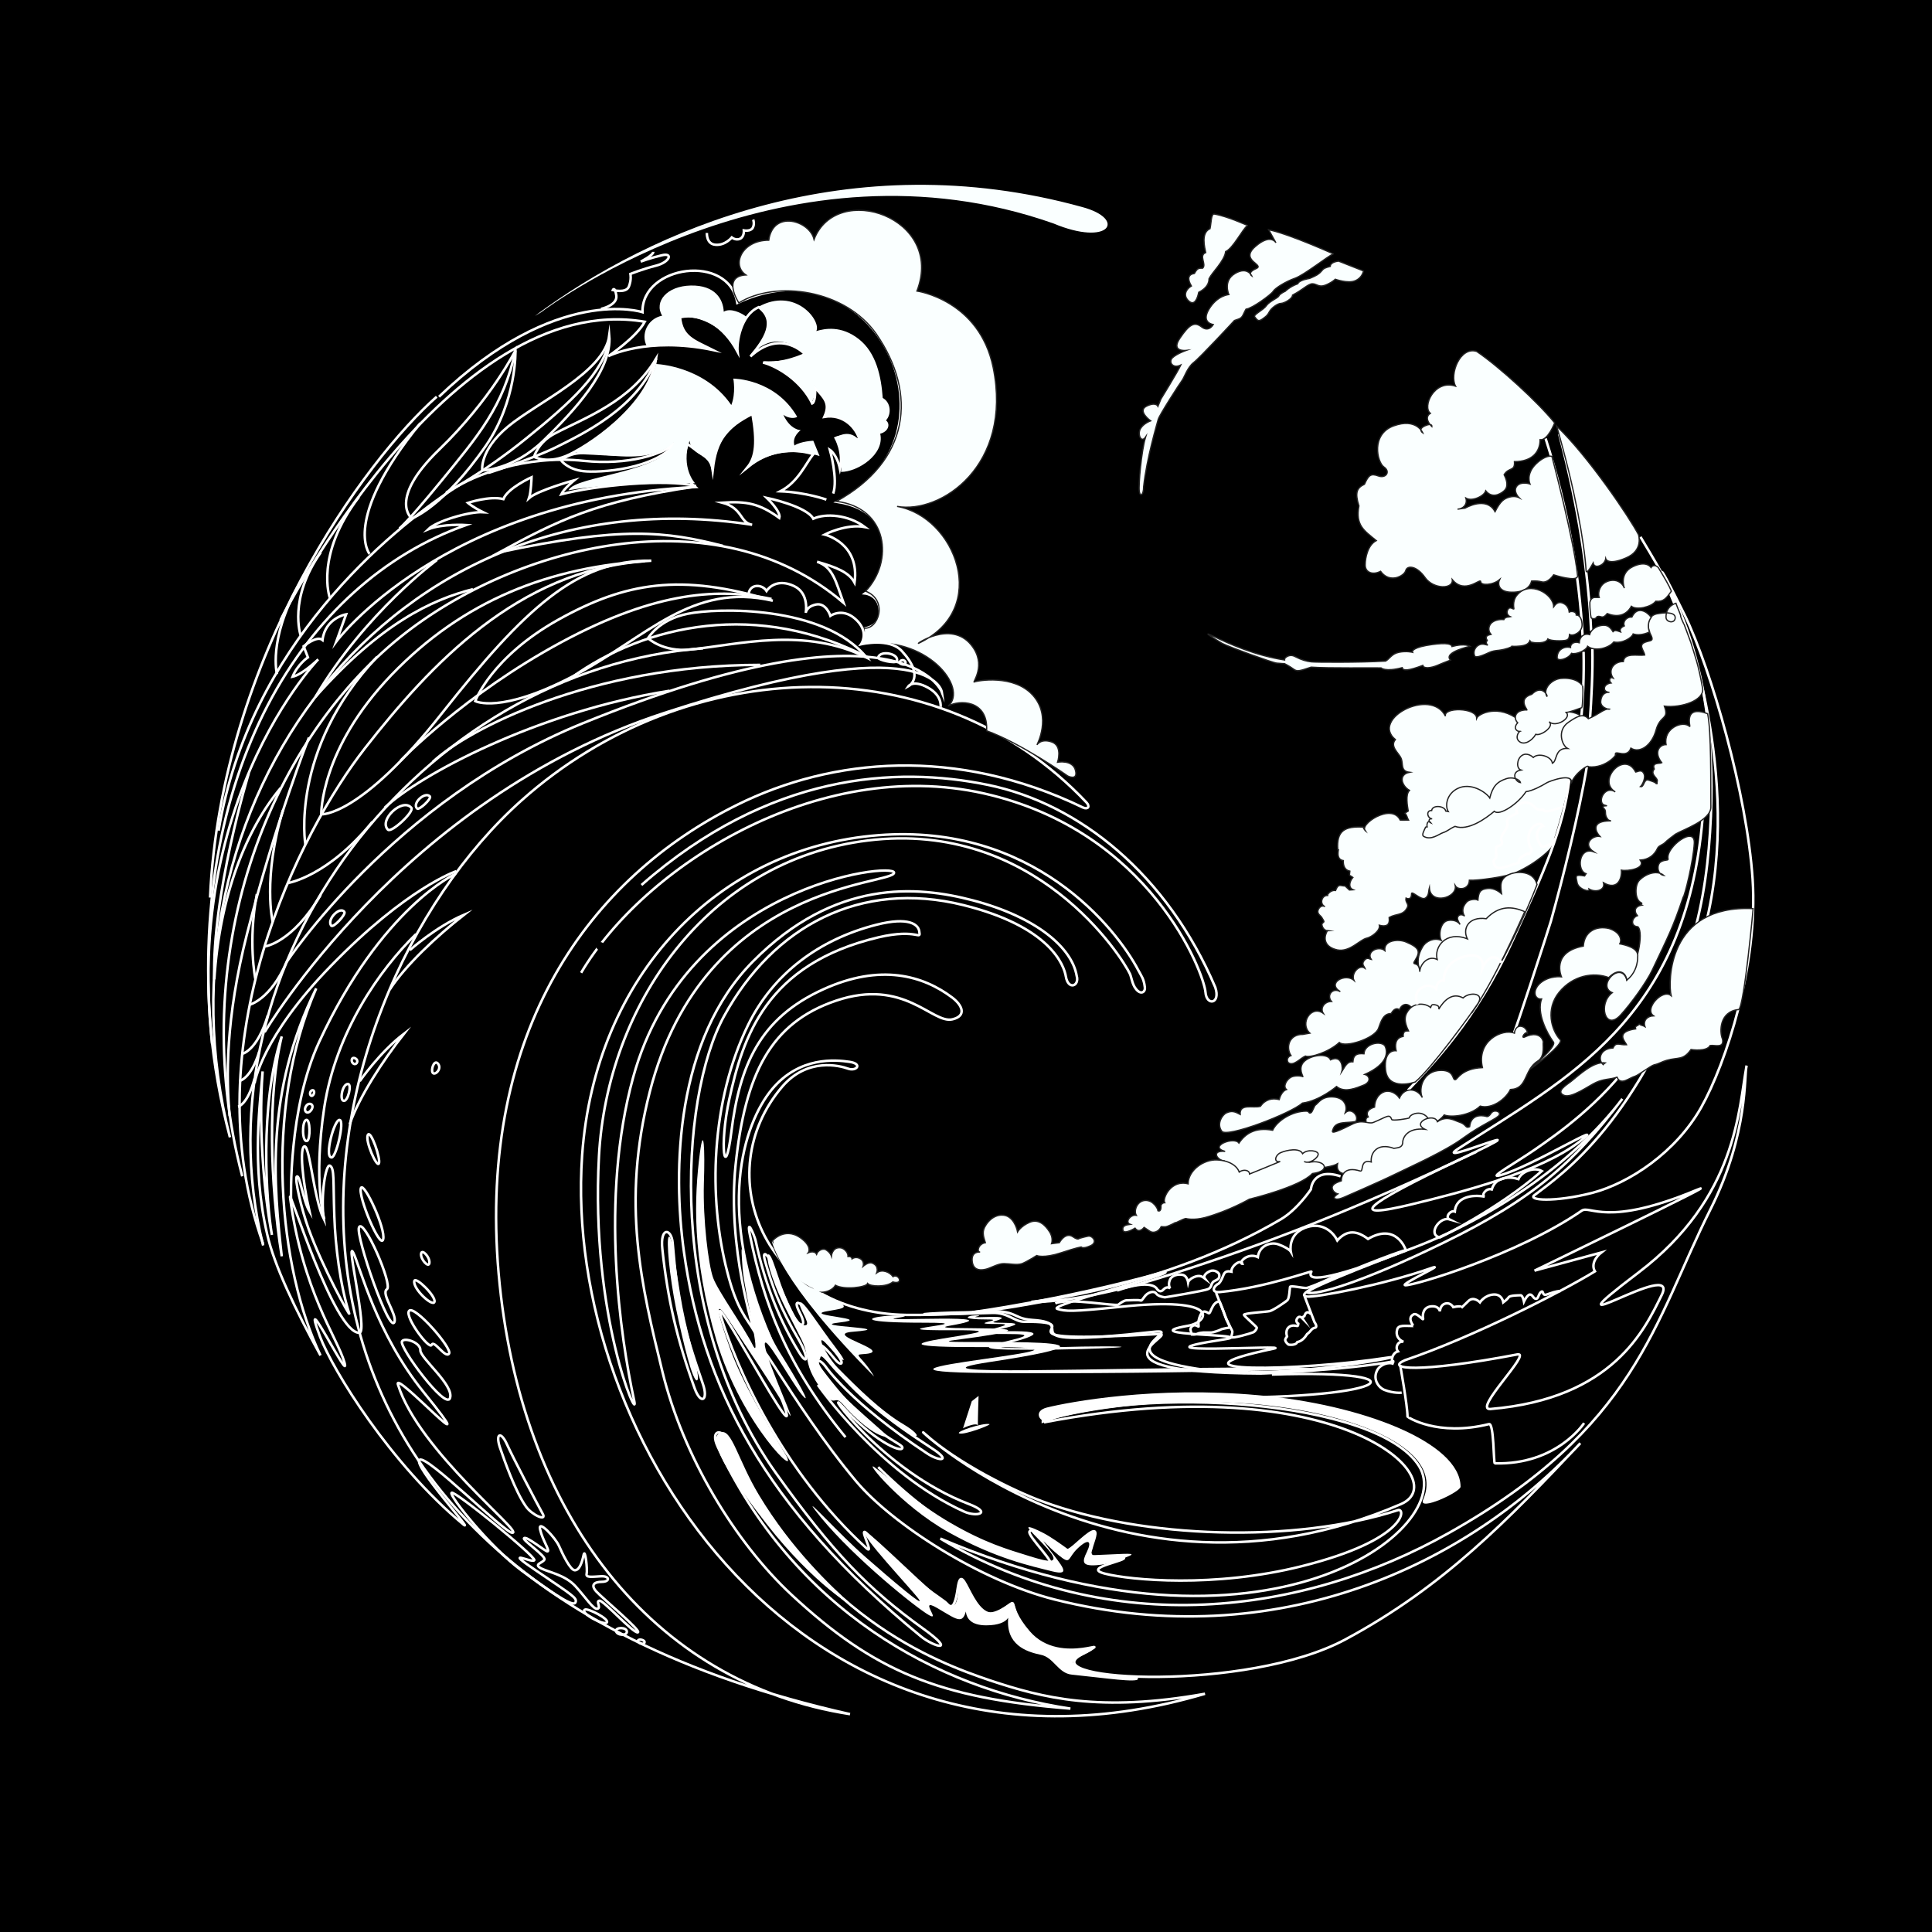 <?xml version="1.0" encoding="utf-8"?>
<!-- Generator: Adobe Illustrator 19.2.0, SVG Export Plug-In . SVG Version: 6.00 Build 0)  -->
<svg version="1.1" id="Layer_1" xmlns="http://www.w3.org/2000/svg" xmlns:xlink="http://www.w3.org/1999/xlink" x="0px" y="0px"
	 viewBox="0 0 768 768" style="enable-background:new 0 0 768 768;" xml:space="preserve">
<style type="text/css">
	.st0{fill:none;stroke:#FFFFFF;stroke-miterlimit:10;}
	.st1{fill:#FAFFFF;}
	.st2{fill:#FAFFFF;stroke:#232323;stroke-width:0.5;stroke-miterlimit:10;}
	.st3{filter:url(#Adobe_OpacityMaskFilter);}
	.st4{filter:url(#Adobe_OpacityMaskFilter_1_);}
	.st5{mask:url(#SVGID_1_);fill:url(#SVGID_2_);}
	.st6{fill:#FFFFFF;}
	.st7{filter:url(#Adobe_OpacityMaskFilter_2_);}
	.st8{filter:url(#Adobe_OpacityMaskFilter_3_);}
	.st9{mask:url(#SVGID_3_);fill:url(#SVGID_4_);}
	.st10{filter:url(#Adobe_OpacityMaskFilter_4_);}
	.st11{filter:url(#Adobe_OpacityMaskFilter_5_);}
	.st12{mask:url(#SVGID_5_);fill:url(#SVGID_6_);}
	.st13{filter:url(#Adobe_OpacityMaskFilter_6_);}
	.st14{filter:url(#Adobe_OpacityMaskFilter_7_);}
	.st15{mask:url(#SVGID_7_);fill:url(#SVGID_8_);}
	.st16{filter:url(#Adobe_OpacityMaskFilter_8_);}
	.st17{filter:url(#Adobe_OpacityMaskFilter_9_);}
	.st18{mask:url(#SVGID_9_);fill:url(#SVGID_10_);}
	.st19{filter:url(#Adobe_OpacityMaskFilter_10_);}
	.st20{filter:url(#Adobe_OpacityMaskFilter_11_);}
	.st21{mask:url(#SVGID_11_);fill:url(#SVGID_12_);}
	.st22{filter:url(#Adobe_OpacityMaskFilter_12_);}
	.st23{filter:url(#Adobe_OpacityMaskFilter_13_);}
	.st24{mask:url(#SVGID_13_);fill:url(#SVGID_14_);}
	.st25{filter:url(#Adobe_OpacityMaskFilter_14_);}
	.st26{filter:url(#Adobe_OpacityMaskFilter_15_);}
	.st27{mask:url(#SVGID_15_);fill:url(#SVGID_16_);}
	.st28{filter:url(#Adobe_OpacityMaskFilter_16_);}
	.st29{filter:url(#Adobe_OpacityMaskFilter_17_);}
	.st30{mask:url(#SVGID_17_);fill:url(#SVGID_18_);}
	.st31{filter:url(#Adobe_OpacityMaskFilter_18_);}
	.st32{filter:url(#Adobe_OpacityMaskFilter_19_);}
	.st33{mask:url(#SVGID_19_);fill:url(#SVGID_20_);}
	.st34{filter:url(#Adobe_OpacityMaskFilter_20_);}
	.st35{filter:url(#Adobe_OpacityMaskFilter_21_);}
	.st36{mask:url(#SVGID_21_);fill:url(#SVGID_22_);}
</style>
<g>
	<rect width="768" height="768"/>
	<path class="st0" d="M587,457.8c-49.4,23.5-83.8,36.7-121.9,48.9c-36.9,11.9-55.1,10.8-55.1,10.8s52.2-5.2,99.3-32.9
		c6.5-3.9,11.8-11.8,11.8-11.8s0.5-8.9,11.8-5.2"/>
	<path class="st0" d="M505.6,546.4c64.4-2.1,46.4,10.6-30.5,9c-42-0.9-60.8,6.9-60.6,9.7c38.2-14.1,132.8-9.1,149.6,17.7
		c15.5,24.6-60.3,84.1-190.3,28.8c68,40.4,144.3,30.3,202.1-2.2c74.7-41.9,81.6-84,104-128.6c15.4-30.7,13.3-53.7,14.4-57.2
		c-3.2,17.3-3.8,52.5-42.9,82.2c-41.5,31.5,17.1-6.8,9.1,9.1c-6.6,13.3-19.1,41.1-68,45.2c-7.3,0.6,16.7-22.8,10.7-21.7
		c-39.8,7.6-52.8,5.8-44.7,2.3c26.8-9.1,61.5-26.8,75.5-35.3c-2.2-3.9,2.5-7.5,2.5-7.5l-26.5,7.2c0,0,77.9-37.7,64.5-32.1
		c-36.1,15.1-42.4,5.9-45.8,8.3c-25.2,17.4-66.8,29.9-70.1,29.6c-2.4-0.3,18.1-9.6,9.7-6.6c-18.3,6.4-45.4,11.6-48.9,11.1
		c-3.9-0.6,3.9-4.7,17.4-10.2c19.6-8,24.2-9,21.8-8c-26.1,10.2-40,13.3-37.3,8.3c0.3-0.5-18.3,6.4-36.3,8.1
		c-3.9,0.4-2.5-2.5-0.6-3.3c2.5-2.5,1.2-5.6,5.1-4.8c-0.2-2.3,3.9-5.2,4.4-3.1c-1.9,0,1.7-4.7,6.1-2.7c0.6-4.6,5.2-6.2,8.3-5
		c4,1.5,4.8,2.8,4.8,2.8s-1.3-6.7,5.6-9.4c6-2.4,10.8,0.8,12.9,5c3.9-4.4,7.9-3.9,12.2-0.6c11.2-6.6,14.9,4.1,14.9,4.1"/>
	<path class="st0" d="M419.1,516.6c-11.9,2.2-27.1,5-35.5,5.1c-12.4,0.1-33.9,1.6,10.9,0.2c6.1-0.2,8.8,3.5,12.5,3.5
		c31.1-0.1-20.5,9.1,53.6,4.9c8.5-0.5-34.1,15.3,40.4,15.7c1.7,0,34.5-1.4,53.3-4.9"/>
	<path class="st0" d="M344.6,609.6c8.1,7.7,14.2,13.8,20.7,19.3c5.4,4.6,5.7,4.4,10.4,7.9c1.4,1.1,3.5,5.2,5-5.4
		c2-13.8,5.9,15.8,16.7,9.1c9.5-5.9,1-4,11.6,8.3c12.9,14.9,36.8,0,20.6,9.1c-18.4,10.4,66.2,14.8,105.2-6.2
		c39.1-21,64.8-47.7,93.4-78c-44.5,48.2-120.4,84.4-209.1,62.1c-29.6-7.5-64.4-29.9-78.8-47c-25.9-30.9-45.7-71-33.5-42.3
		c22.1,52-24.3-37-20.5-24.1c6.1,20.7,24.3,62.2,58.3,93.2C347.6,618.1,340.9,606.1,344.6,609.6z"/>
	<path class="st0" d="M394.8,521.5c0,0-21.8,1.4-34.4,1.2c-57.2-0.8-78.8-56.5-49.4-90.8c10-11.6,22.8-8.3,26.1-7.1
		c3.3,1.2,6-1.9,0.6-2.7s-19.9-2.3-30.9,11c-11.4,13.8-22.4,48.5-0.4,99.1"/>
	<path class="st0" d="M299.8,529.1c0,0-10.8-33.2-7.4-65.9c3.8-36.3,13.9-56.6,39.9-65.4c27.2-9.2,38.3,9.3,46.3,7.4
		c5.8-1.4,3.9-5.6,0-8.6c-11.6-8.8-28.6-13.7-51.4-3.3c-25.3,11.5-33.2,30.3-36.5,56.8c-2.5,20.2-4.9,5.6-0.8-13.1
		c5.4-24.6,14.5-53.8,59.3-64.4c15.8-3.7,16.9,1.6,16.2-2.5c-0.4-2.5-4-5.8-17-2.5c-22.8,5.8-41.1,19.5-51,39.8
		c-14.8,30.3-16,68.6-8.3,98.2C292.9,520.6,296.8,524.1,299.8,529.1z"/>
	<path class="st0" d="M255,351.8c50.9-44.6,101.2-47.3,137.7-39.8c36.5,7.5,71.3,35.7,90.4,80.5c2.2,6.6-3.5,7.5-3.9,1.9
		c-0.6-7.5-21.8-64.1-88.1-79c-66.4-14.9-135.3,29.3-160.1,71.3"/>
	<path class="st0" d="M271.9,497.8c-4.6-32.8-3.3-84.6,27.4-115.6c32.6-32.9,65.3-30.1,87.4-24.3c25.5,6.7,39.4,18.9,41.3,30
		c1.2,4.1-3.4,5.8-4.3,0.3c-0.7-4.4-6.1-19.8-40.7-28.4c-41-10.2-75.6,8.4-95.1,44c-18,32.6-23.1,120.5,20.5,181.7
		c22.7,31.8,36.8,46.2,58.3,61.7c14.1,10.1,4.5,7.5-0.6,3.3C303.4,599.3,279.2,550.3,271.9,497.8z"/>
	<path class="st1" d="M215,124.2c5.6-4.2,98.7-72.3,203.7-35.4c22.4,9.4,29.3-1.7,11.5-6.5c-92.3-25.5-171.4,8.9-217.6,43.3"/>
	<path class="st0" d="M652.1,213.4c9.4,16.1,30.7,45.6,28,111.1c-1.5,34.8-8.3,64.7-30.7,96c-13.1,18.3-30.2,30.2-39.3,36.5
		c-7.2,5-19.2,11.7-13.8,10.2c12.4-3.3,44.8-23.4,31.5-13.3c-15.5,11.9-46.2,19.9-66.9,24.9c-24.6,5.9-20.8,1.2,20.2-18.3
		c37.9-18-13.1,3.8-1.4-3.9c43.1-27.9,90.4-51.2,97.1-131.4"/>
	<path class="st0" d="M670.6,251.7c0,0,24.8,67.4,3.9,127.8c-23,66.1-52.8,86.7-64.4,95.5c-3.3,2.2,7.9,3,22.8-0.8
		c14.9-3.9,33.3-16.2,43.3-33.9c10-17.7,22.7-57,20.5-90.7c-2.2-33.7-16.5-83.6-27-105.1C656.7,218.3,658.5,223.5,670.6,251.7z"/>
	<path class="st0" d="M84.3,414.9c-10.7-106.8,36.1-183.4,101-206.2c0,0-9.5-0.6-15.1,1.7c3.3-3.3,16.4-7.1,21.8-6.8
		c-3.9-1.9-6-3.7-6-3.7s8.7-2.9,14.1-1.5c1.7-4.4,11.2-8.7,11.2-8.7s-0.2,6-1,8.3c3.5-3.1,18-7.1,18-7.1s-4.1,3.3-5.2,5.6
		c13.2-3.5,41.6-6.3,53.6-3.3"/>
	<path class="st2" d="M527.7,369.9c-1.9,3.3-1,6.6,3.9,7.7c5,1,8.9-4.1,11.8-4.7c1.8-0.4,5.4-3,4.9-5.1c2.8,0.7,4.3,0,3.9-3.1
		c2.9-1.6,5.6-0.7,7.2-3.9c0.8-1.5-0.9-2.1-0.5-3.8c0,0,2.2,1.2,2.2-1.7c0-1.5,3.8,2.8,5.5,1.7c1.5-1,1.2-2.6,1.6-4.1
		c0.4,6.9,11.1,4.1,10.3-0.8c1.1,1.9,5.5,1.6,5.6-2.2c3,0.2,14.6-1.3,18.4-3c8.7-3.9,14.2-9.5,14.5-10.4
		c6.4-19.3,10.6-41.5,11.6-51.8c-6.8-5.2-23.8,2.4-24.7,1.6c-8.2-6.5-16.1-2.6-16.9-0.8c-0.1-4.3-13.4-4.4-12.4-0.8
		c-5.8-11.6-29.9,1.1-19.9,9.3c-2.3,2.7,1.3,5.3,2.2,7.3c1.1,2.3-0.4,5.2,3.4,5.7c-4.5,0.9-3.2,5.3,0,7.2c-1.7,1.6-0.8,6.3-0.5,8.2
		c-0.6,0.3-0.9,0.6-1.3,0.9c0.9,0.9,0.8,1.7,1.4,2.7c-0.6,0-2.6,0.1-3.3,0c-3.4-7.1-16.9,2-13.7,4.4c-0.4-0.7-0.8-0.7-1-1.6
		c-7.2-0.4-10.7,1.3-10.1,9c0.2,0,0.3,0,0.3-0.2c-0.4,2-0.4,4.1,1.9,4.5c-0.1,1.9,0.5,3.8,2.6,4.2c-0.2,2.3-0.5,1.2,1.2,2.5
		c-1.3,1.5-2,4,0.1,4.9l-1.5,0.1l-1.7-1.6c-2.1,0-2.6-1.1-3.8,1.8c-1.3-0.2-2.5,0.6-3.2,1.7c0,0.2,0.1,0.3,0.3,0.3
		c-2.5-0.4-3.7,3.3-1.3,4.4c-1-0.6-2.1,0-2.6,1.1c-0.9,1.9,1.2,2.5,1.5,3.5c0.1,0.2,0.6,0.9,0.7,1.3c0.1,0.3-1,0.7-0.8,1.4
		c0.3,1.4,1.2,2.4,2.8,2.3L527.7,369.9z"/>
	<path class="st0" d="M83.5,356.8c4.4-96.2,61.9-174.2,90.1-199.1"/>
	<path class="st0" d="M111.5,246.5c0,0,66.8-131.9,144.8-118.6c-3.3,6.2-14.5,13.7-14.5,13.7s15.3-7.9,41.5-2.5
		c-7.6-3.8-12.2-5.1-13-13c8.7-1.9,17.4,3.4,22.9,13.7c-0.4-3.3,1-14.5,8.4-17.7c7.3,5.4,2.5,12.8-3.3,19.6
		c12.3-11.3,21.7-0.9,21.7-0.9s-8.7,4.2-16.7,3.3c5.8,1.5,15.3,7.3,19.6,16.3c0,0,1.4-0.6,1.1-6.3c3.9,4.3,6.1,6.3,3.7,11.6
		c7.4-1.3,12.8,4.2,14.1,9.5c-5.7-3-9.6-1.1-9.6-1.1s3.3,5.7,1.7,12.3c-1.2-5.8-4-7.6-4-7.6s3.3,11.7,1.3,17.4"/>
	<path class="st0" d="M279.5,257.7c-112,8.3-202.7,125.1-174.9,237.4"/>
	<path class="st0" d="M632.5,250.8c-1.1-23.1-4.9-48.7-12.7-78.3"/>
	<path class="st0" d="M632,286.5c0.6-8.3,1.2-19.5,1-28.6"/>
	<path class="st0" d="M601.8,410.7c1.5-3.7,13.5-40.4,14.7-44.5c4.8-17.2,11.3-43.3,14.4-62.1"/>
	<path class="st0" d="M629.1,252.7c-1.2-22.7-5.6-50.2-14.7-78.4"/>
	<path class="st0" d="M629.5,259.1c0.2,9.6-0.2,18.8-1,27.5"/>
	<path class="st0" d="M559.7,433.4c9.1-9.7,27.2-27.9,41.8-60c12.2-26.8,20-44,22.3-63.3"/>
	<path class="st0" d="M479,673.3c-158.9,46.9-255.5-101-247.6-214c5-71.3,53.9-122.4,117.8-127.3c61.6-4.8,94.6,37.1,103.3,53.7
		c1.2,2.3,2.2,3.3,2.6,6.8c0.2,1.7-1.2,2.7-2.7,1.5c-2.3-1.9-2.5-5.2-3.2-6.8c-3-6.5-37.5-61.3-104.2-53.1
		c-64.3,7.9-103.7,66-106.9,125.4c-3.5,64.2,16.2,107.4,14,97.3c-5.5-25.2-13.7-80.5-0.4-128.6c21.1-76.5,103.7-85.5,103.7-81.3
		c0,5-75.5,3.3-97.1,87.1c-11.4,44.3-3.3,77.2,5,111.2c8.2,33.7,29,68,51.4,88.8c32.8,30.4,58.5,41.1,110.8,45.2
		c-53.1-7.9-109.9-39.4-140.2-104.1c-3.2-6.9,1.8-7.6,4.6-1.7c31.5,68.9,82.5,87.4,103.7,94.6C414.3,674.9,437.1,680.8,479,673.3z"
		/>
	<path class="st2" d="M611,351.6c-1.5-5.7-8.1-5.2-10.8-4.1c-4.3,1.7-3.7,4.8-3.3,7.8c-0.5-0.4-2.6-2.4-5.6-2.1s-3.5,1.5-3.8,4.6
		c-0.9-0.5-3.4-0.3-4.4,0.7c-2,2.1-1.9,4.1-0.9,5.7c-0.4-0.5-1.9-1-2.6,0.1c-0.6,0.9,0.2,2.1,0.8,3.2c-0.2-0.3-1.5-2.1-4.7-1.6
		c-3.2,0.5-3.9,5.8-2.8,7.9c-2.7-1.1-5.9,0.1-7.4,2.6c-1.9,3.1-2.4,6.7-0.9,9.2c2,3.1,25.4,9.8,33.3-5.3
		C605.9,365.1,611,351.6,611,351.6z"/>
	<path class="st2" d="M620.4,269.7c-3.8,0.4-7.2,4.3-5.5,7.1c0.6,0.1-1.8-5-6-0.8c-6.3,1.9-0.8,6.9-2.1,6.2c-5,0.1-5.1,3.6-3.5,5.1
		c-2.3,2.6,0.4,3.8,1.1,3.4c-0.6-0.2-2.4,2.6-0.4,4.1c1.9,1.5,4.9-0.2,6.5-2.9c1.9,0.8,7.6-3.1,5.3-5c2.6,2.5,9.1-1.5,6.8-3.7
		c1.5-0.1,4.7-1.4,6.2-1.9c0.3-0.3,0.7-8.8,0.2-8.7C629.1,272.6,627.1,269.1,620.4,269.7z"/>
	<path class="st2" d="M564.4,386.3c-0.3-4.9-3.7-1.8-1.8-4.7c2.1-3.4,1.6-4.9-3.6-7.1c-2.9-1.3-9-0.9-8.5,3.4
		c-2.5-2.1-7.5,0.4-5.4,3.5c-0.7-0.1-1.6-1.1-2.8,0.4c-1.2,1.5,0,2.3,0.3,3.1c-2.4-1.7-5.6,2.2-4.4,4.8c-3.4-3-11,1.1-5.4,4.5
		c-3.1-1.8-5.6,1.5-3.5,3.9c-2.8,0-4.6,2.6-3.3,4.7c-4.8-3.4-9.5,4.1-5.3,7.9l-2.8,0.5c-5.4-0.1-6.9,5.1-4.7,8.4
		c-1.2,0.4-1.9,1.6-1.1,2.8c2.1,1.6,4.7-1.7,6.8-2.6c2.1,0.8,9.5-1.7,13.5-5.4c2.4,2.2,14.2-1.6,15.6-5.7c1-2.8,1.9-5.8,5-5.8
		c1.2-2.1,2.4-2.2,3.3-1.5c0.8-2.1,2.7-2.8,4.3-1.4c1.8,1.6,4.6,2.6,5.7,6.2c5.3-3.7,13.4-6.8,18.8-3.6c9.3-13.7,17.8-33.2,21-40.2
		c-5-2.2-10.2-2.5-15.3,2.8c-7.2-1-9.5,4.1-7.5,8c-8.6-3.3-13.3,3.3-12,8.2C567.3,379.5,564.3,383.9,564.4,386.3z"/>
	<path class="st2" d="M669.5,248.3c-0.1,0-1.4-3-1.4-3.2c0.2-0.5-1.2-3.2-1.9-5.3c-4.1,1.4-4,5-3.9,5.9c0.3,1.7,3.3,2.2,3.6,0.1
		c0.3-2.2-2.9-2.5-6.5-1.9c-4.8,0.4-4.8,5.3-3.3,8.2c1.4,2.6,0.3,2.5-1.2,2.9c-4.3,1.1-1.4,3.3-1.1,5.4c-2.8,0.4-8.1-1.1-8.5,2.6
		c-3.6-0.1-6.3,3.2-4.1,6.5c-1.3-0.6-1.8,1-0.8,2c-1.1,0.1-2.6,0.9-2.6,2.1c-0.1,1.8,2.7,1.6,1.5,1.6c-1.6,0.1-2.9,1.3-3,3.9
		c0.2,2.4,3.4,3,3.6,2.8c-2.2-0.4-4.1,2-8.5,3.8c-2-2.2-4.3-1.1-7.9,1.4c-4.8,3.3-2.5,9.3-0.4,10.4c-5.2-0.2-4,5-6,5.9
		c-0.3-2.7-5.5-4.3-7.6-2.3c-0.2-0.2-2.4-2.2-4.5-0.8c-2.1,1.4-2.3,5.2-0.4,5.8c-4.1,0.7-2.3,4.7-0.2,5c-0.4-1.5-3.4-2.3-5.5-1.6
		c-4,1.3-5.5,3.2-6.7,7.7c-1.5-2.3-7.5-6.3-12.7-3.8c-4.4,2.1-5.2,6.9-3.8,9.2l-1-0.2c-0.4-2.1-5.3-2.6-5.6-0.2
		c-2.4-0.1-1.7,3.2,0.2,3.3c-1.4-0.3-1.7,1.2-0.4,1.7c-1.1-1.5-1.9,0.1-1.6,1.5c-0.2,0-0.4,0-0.6,0.1c-0.5,1.2-1.8,3.2-0.7,3.7
		c2.9,1.7,6.1-1,7.6-1.5c1.9-0.6,2.5-1.5,4.8-2.5c5.2,1.9,12.2-3.1,15.6-6c2,2,9.4-2.9,12.6-7.8c2.5-0.3,6.3-2.3,8.2-3.5
		c0.7-0.5,10.8-4.4,9.8,0.2c1.2-3.9,7-7.8,6.8-6.6c7.3,0.8,12.2-5.7,10.7-5.1c0.1-1.5,4.7,1.9,6.2-2.3c3.5,2.2,8.3-1,10-7.2
		c1.7-6.2,5.3-3.9,3.3-9.5c6.8,0.8,16-2.3,15.2-7.1c-1.7-9.7-3.1-13-4.7-18.3L669.5,248.3z"/>
	<path class="st0" d="M621.3,320.9c0.7-0.9-7.2,3.1-7.8,1c-3.4,0.2-2.5-0.7-5-2.3c-2.5-1.6-6.9,0.2-5.4,3.6
		c-1.1,0.6-3.2,1.3-3.8,2.4c-0.6,1.1,0.2,1.6-0.1,2.6c-0.5,1.9-2.2,3.2-2.5,5.2c-0.1,0.6,0.6,1.2,0.3,2c-0.5,1.1-1.7,0.6-2.1,1.3
		c-0.6,1.3,0.1,2.6-0.1,3.9c-0.1,0.7-1.1,1.2-1.1,1.8c0.2,1.7,1,2.9,3,2.6c2.3-0.3,4.4-1.4,6.9-2c0.2-2.1,1.5-2.5,3.2-3.5
		c0.8-0.5,1.1,0.6,1.7-0.8c0.7-1.5,0.1-1.2-0.4-2.4c-2.3-6.5,3.5-10.5,5.3-8c-0.9,0.1-4.4,2.9-0.8,7.9c0.8,1.2,3.2-0.9,4.3-0.6
		c0-0.3,1.4-2.1,1.4-2.5"/>
	<path class="st2" d="M531.3,431.9c3.3,2.8,8.5,0.3,10.4-0.4c3.6-1.3,2.8-3.9,0.8-4.4c9.5-4.2,9.2-9.1,8-11.4
		c-1.9-2.2-8.1-0.7-8.3,3.2c-2.4-0.2-4.2,0.1-4.4,3.2c-2.5-0.3-3.5,2.6-4.4,3.9c0.4-1.2,0.3-6.8-4.5-4.7c-1-2.7-7.8-2.1-10.6,0.8
		c-2.5,2.6-0.1,6-0.4,5.9c-0.9-0.4-3.3-0.5-4.7,0.2c-1.8,1-3.3,3.7-1.8,4.9c-1.7,0.6-2.6,2.8-2.9,4c-2.8-0.7-5.5-0.1-7.5,2.7
		c-2.9,0.8-8.3-1.3-8,3.2c-2.1-1.1-3.3-1.6-5.5-0.6c-1.4,0.6-4.1,4.2-1.8,7.3c2,2.7,27.5-7.1,32-11.2
		C524.6,437.6,531.3,431.9,531.3,431.9z"/>
	<path class="st2" d="M678.8,283.7c-9.8-3.6-6.7,5.2-7.1,5.1c-2.9-2.6-10.6,0.8-9.4,7.2c-2.7,0-5,3.1-1.7,7.2
		c-0.7,0.5-4.1-0.3-3,2.5c-1.8,2.2,1.5,3.5,1.2,4.8c-0.3,0.9,0.3,1.3-0.6,0.9c0-0.3-1-0.7-2.9-1.3c-1.9-0.6-1.7,3-3.2,2.6
		c0.7-0.6,2.3-3.6,1.3-5.3c-0.9-1.7-2.3-0.6-3.2-0.5c-4.5-8.8-15.5,3.4-8.1,7.9c-4.3-2.9-7.5,4.5-4.1,5.3c2.2,0.6-2.1-0.4-0.3,1.4
		c1.1,1.1-0.3,2.3,1.7,4.5c1.7,0.6,0.9,0.1-1.7,0.5c-4.9,0.8-3.3,4.3-1.7,6c-2.8-0.5-7.1,2.9-2.5,6.1c-6-2.1-6.8,7.6-3,8.7l-0.6,0.9
		c-3.9-0.6-3.5-0.1-3,2.5c0.4,2.8,5.3,4.2,4.8,2.7c2.6,1.5,6.5,0.5,5.7-2.5c5.6,3.2,7.4-1.6,7.1-5c2.5,0.5,9.9-0.6,7.5-4
		c3.5-0.2,5.7-2.1,6.9-4.7c0.5-1.1,2-1.3,3-2.3c0.4-0.5,3.5-2.9,4.1-3.3c2.7-1.7,14.1-5.4,14.1-10.8
		C680,312.1,680.3,290.4,678.8,283.7z"/>
	<path class="st2" d="M543.1,445.9c0,0-0.6-1.4,0.8-1.9c-1.7-2.8,2.5-3.9,2.5-3.9c0.1-3,1.6-5.3,3.9-6.1c2-0.7,4.6,0.4,6,2.5
		c1.9-4.4,7-4.1,9.1-0.2c-1.7-3.7,0.4-10.8,7.5-10.8c5.4,0,4.3,3.9,5.6,3.7c0.9-0.1,2.3-4.4,10.8-4.8c-2.5-10.6,7.9-15.6,12.7-13.7
		c0.6-4.6,5.4-2.7,5.2,0.4c-0.2-2.1-3.4,2.3-0.8,1c2.5-1.2,6.2-1.5,7.1,2.1c-0.4,0.6,0.9,5.6-2.1,7.5c-5.9,3.7-3.9,11.1-11,11.4
		c-1.7,3.7-7.3,7.9-12,6.6c-4.1,3.9-11.8,4.6-14.3,3.5c-4.4,6-22,10-25.3,7.7C543.9,453.7,540.1,449.5,543.1,445.9"/>
	<path class="st2" d="M486.9,461.5c-2.8,0-5.9-4.3,0.1-3.8c-6.9-1.9,3.6-6.1,5.5-3.3c2.5-3.7,6.4-6.4,13.4-5.1
		c1.7-3.7,7.6-7.6,13.4-7.6c1.3,0,0.8,1.2,1.9,0.6c0.5-0.3,1.3-2.8,1.7-3c1.3-0.9,2.5-3.7,7.5-3.2c4.5,0.5,5.2,4.1,4.4,6.2
		c2.5-2.2,5.6,1.5,4.1,3.5c-3.4,0.8-8.1-0.4-9.1,3.4c-0.4,1-0.6,1.9,7.5-2.2c4.4-2.3,6.5,0,8.6-0.8c5.2-2.1,6.5-3.7,7.3-1.2
		c0.2,0.7,6.4-0.3,7-0.6c0.1-1.7,6.8-4.3,8.7,2.8c1.9,4-19.1,17.4-23.4,18.8c-4.3,1.4-8.7,0.6-8.7,0.6s-6.1,1-5.1-4
		c-3.3,2.1-19.4,2.9-19.4,2.9l-21.2,3.7L486.9,461.5"/>
	<path class="st2" d="M673.5,335.2c0.4-7.3-11.5,1.7-10.4,6.2c0.2,0.8-1.2,0.2-2.9,1.2c-1.7,1-1.5,5,1.2,5.4c-2.4-2.1-6.8-1-9.7,1.9
		c-1.9,1.9-1.9,7.7,0.6,8.9c1.2,0.6-0.9,0.5,0.3,1c-2.4,0.4-3.4,2.1-1.7,4.2c-2.3,0.8-2.9,4.2,0.2,4.4c2.5,2.5-0.5,15.8-4.4,21.2
		c-2.3-8.1-12.2,2.3-5.8,5c-5.8,4.4-2.8,15.4,3.2,9c4-4.3,10.4-13.1,12.7-18c6.8-14.3,8.2-16.9,12.3-29
		C669.6,356.5,673.1,342.6,673.5,335.2z"/>
	<path class="st2" d="M520.2,462.1c6.4-1.5,9.4,3.4,1.5,4.4c-5,5.4-25.1,10.2-25.1,10.2s-7.9,4.6-17.6,7.3c-4.6,1.2-7.5,0.4-7.5,0.4
		c-0.8-0.2-5.8,2.7-4.1,1.5c-4.4,2.3-4.1,1.7-5.8,1.7c-1,2.1-3.1,2.7-4.4,1.9c-1.2-0.8-2.4-1.6-2.4-1.6s-1.9,2.6-3.6,0.3
		c0,0-4.4,2.7-4.8,0.8c-0.4-1.9,1.5-2.1,2.9-2.3c-2.3-0.8,0.1-4,2.4-3.6c-1.1-1.8,0.3-5.7,3.5-5.9s5.1,3.3,5.1,4.1
		c1.5,0.6,1.2-2.1,1.2-2.1s0.4-1.1,1.5-1.1c-1-1.7,2.5-9.3,9.3-7.5c0.1-5.5,6.2-9.7,11.4-9.5s8.1,2.5,8.9,4.8
		c1.7-1.2,4.1-0.8,4.1,0.8c2.1-0.8,10-4.1,12.2-5c-2.7,0.6-2.1-2.5,0.2-3.5c2.3-1,7.5-2.1,8.7,0.4c1.9-1.9,6.2-1.2,6.2,0.2
		c0,1.5-3.5,4.1-5.6,2.9"/>
	<path class="st2" d="M562.6,430.1c0,0-10.8,3.8-11.8-4.7c-0.9-8.5,4.2-7.7,4.2-7.7c-0.4-1.8-0.7-5.1,2.8-5.7
		c-0.1-2.2,1-2.2,2.1-2.2c-1.9-3.9-1.7-6.4,0.4-8.7c2.1-2.4,6.1-2.5,8.4-0.6c0.4-1,0.4-1.4,2.1-1c1.7,0.4,1.1,1.7,1.1,1.7
		c2.2-3.7,5.5-6.8,9.7-4.5c2.6-2.5,8.7-2,5.9,2.2C584.8,403,569.4,424.3,562.6,430.1z"/>
	<path class="st0" d="M563.5,399.3c0,0-1.8-4.1,1-6.2c2.8-2.1,5-1.2,6.4,0c0.3-2.8,1.8-3.5,3-3.3c0,0-0.4-7.2,8-9.5
		c8.5-2.4,7.5,4.2,7.5,4.2s3.3-7.5,7.5-1.9"/>
	<path class="st2" d="M651,380.4c0.4-2.7-2.4-4.3-7.1-5.2c0.8-1.5,0.4-4.6-4.3-6.1c-5.1-1.2-9.8,1.2-10.2,7
		c-13,2.4-8.7,12.2-8.7,12.2s-4.7-0.6-8.3,2.4c-3.5,3-2.4,6.7,0.4,6.4c-2,5.5,2,13.4,4.7,17.1c1.5,2-9.8,11-9.1,10.7
		c0.6-0.3,13.5-9.9,11.8-11.6c-3.5-3.7-5.9-12.2-0.4-18.9c5.5-6.7,13.7-8.1,19.7-5.8c3.9-4,6.8-2.1,7.2,1
		C651.3,386,651,380.4,651,380.4z"/>
	<path class="st2" d="M630.5,226.8c0.1,2.1,2.8-3,2.8-3s0.3,1.9,2.5,1.1c2.2-0.8,2.5-2.8,2.5-2.8s0.8,2.8,8-0.3c7.2-3,5-9.3,5-9.3
		c-3.6-6.9-20-31.2-32.5-43.1C626.1,194.5,629.8,215.7,630.5,226.8z"/>
	<path class="st2" d="M587,139.7c-6.6-2.1-10.9,9.1-8.4,13.8c-8.6-2.8-13.3,8.3-10,10.8c-3,1.9,0.6,5.3,0.6,5.3s0.3-1.7-2.8-0.3
		c-3,1.4-0.8,2.8-0.8,2.8s-2.5-6.1-11.6-2.8s-6.6,14.4-3.9,16.3c2.8,1.9,0.8,4.7-2.2,3.6c-3-1.1-3.9-0.3-5.5,3.3
		c-3,1.4-3.9,3.3-2.2,8.6c-1.4,7.7,1.9,9.7,6.9,13.8c-3.3,1.7-4.4,6.6-4.4,9.7c0,3,3,4.1,6.1,2.5c3.6,5,9.4,1.9,10-0.3
		c0.6-2.2,4.4-1.9,7.7,2.8c3.3,4.7,11.3,4.7,10.8,0.8c5,6.1,11.3-0.8,11.3,0.8c0,1.7,5,1.4,7.5-0.8c-0.8,1.7-0.6,5.3,5.8,5
		c6.4-0.3,6.9-4.4,6.9-4.4s1.7-0.3,4.1,0.3c2.5,0.6,4.7-2.8,4.7-2.8s9.8,3.2,9.5,0.3c-1.3-13.5-10.2-47.4-10.2-47.4
		c-1.5-0.4-4.1,0.8-6.4,3.1c-4.1,4.1-2.3,7.9-2.3,7.9s-3.5-1.2-5.2,0.8c-1.7,2.1,0.8,4.6,0.8,4.6s-1.5-0.8-3.7-0.2
		c-2.3,0.6-3.7,1.7-5.8,5.8c-3.5-6.4-11.9-1.4-11.9-1.4l-3,0.4c1.9,0,4.1-1.7,3.3-4.4c2.5,1.5,7.3-0.8,7.9-2.9
		c2.3,2.9,5.4,1.7,7.3,0c1.9-1.7,1-4.4,0-6.4c1.9-3.1,4.4-1.2,4.1-5.2c7.1,0,10.2-3.9,10.2-8.7c3.1,0.4,5.8-6.7,5.8-6.7
		C611.4,159.9,596,145.8,587,139.7z"/>
	<path class="st2" d="M632,239.5c0,0,0.3-2,2-2s1.7,0,1.7,0s-0.8-2.1,0.8-4.5c1.7-2.4,5.1-2.8,6.9-1.8c1.9,1,2.3,2.6,2.3,2.6
		s-2.2-5.8,3.3-8.5s7.3,0.3,7.3,0.3s1.1-1.7,2.9,0c2.6,4.3,4.4,7.4,5.2,9.4c-2,2.8-3.1,4.3-6.2,4c-1.9,2.4-7.7,3.6-9.7,2
		c-2.3,4.1-6.1,4.3-9.6,2.9c-2,2.5-2.4,0.7-4,1.2c-1,1.6-2.4,0.5-2.4,0.5C631.9,242.5,632,239.5,632,239.5z"/>
	<path class="st2" d="M628.9,248.5c0,2.7-3.4,4.6-5,3.7c-0.1,0.9-0.1,2-1.4,2.3c-1.2,0.3-5.9,0.4-7.2-0.5c-0.7,2-5.7,1.7-7,1.1
		c0-0.2,0-0.4-0.1-0.5c-0.5,1.3-1.5,1.9-3.8,2.2c-0.9,0.1-2.4,0.2-3.4,0.1c0,0.3-2.2,1.2-5.2,1.6c-1.2,0.1-2.7,0.3-3.9,0.9
		c-1.3,0.6-5.3,2.5-5.7,1.3c-1-2.3,1.2-5.3,4.1-4.5c2.4,0.6-0.4,0,0.9-1.6c-1.2-1.9,0.6-2.2,1.5-2.4c-0.5-0.6-1.4-2-0.4-3.8
		c1-1.8,3.7-2.3,5.5-2.1c0.5-1.2,2.3-1,2.6-1.1c-0.3-0.1-1.9-1.1-1.1-2.7c0.9-2,2.6,0.3,2.5-0.6c-0.4-2.2,0.2-4.2,1.3-5.4
		c5-5.9,14.4-0.4,14.5,4.7c1.6-2.3,3.1-1.8,4.3-1.1c1.2,0.7,1.8,2.1,1.9,3.2c1-0.5,2.9-0.1,2.8,1.2
		C628.2,244.5,628.9,246.5,628.9,248.5z"/>
	<path class="st0" d="M483.4,513.9c5,12.4,3.1,8.6,6.4,15.1c0.3,0.6-0.3,1.7-0.3,2.5c0,0.8,7.9-1.5,8.7-1.9s1.4-1.4,1.4-1.8
		s-4.8-4.4-5.1-5.1c-0.3-0.7,8.9-1.2,10.2-1.5c1.4-0.3,6.4-3.7,7.1-4.4c0.7-0.7,0.9-4.5,1-5.2c0.1-0.7,4.8,0.4,6.4,0.4
		s13.5-5.6,13.5-5.6"/>
	<path class="st0" d="M556.6,542.7c0,0,2.9,16,2.9,20.4c0,0.2,11.9,8.1,32.4,3c2-0.5,1.8,15.6,2.3,15.6c24.6,0.7,35.5-16,35.5-16"/>
	<path class="st0" d="M488.9,527.7c0,0-3.2,0.5-3.6,0.8c-0.4,0.3-3.1,1.2-3.8,1.2c-0.7,0-3.1,0-3.1,0s-1.7,0.1-2.4,0.5
		c-0.7,0.4-2.2,0.3-2.2,0.3s-0.8-1.9-0.5-2.5c0.3-0.6,1.2-1.9,3-0.7c0.5,0.3-0.3-0.9,0.4-3.3c0.8-2.4,1.6-3.4,3.7-2
		c0.9,0.6,1.2-4.2,4.2-4.7c0.4-0.1,2.9,7.2,2.9,7.2C488.2,525.6,488.9,527.7,488.9,527.7z"/>
	<path class="st0" d="M419.5,518.1c5.2-2.3,24,1.3,25.1,0.5c1-0.8,2.3-1.7,3.3-1.7s4.4-0.2,5.2,0c0.8,0.2,0.6,0.2,1.9-1.5
		c1.2-1.7,3.7-2.5,4.6-1.2s3.5,1.5,3.5,1.5s15.6-2.5,17.2-3.3c1.7-0.8,0.8-2.5,2.7-3.3c1.9-0.8,1.7-1.5,1.7-2.3
		c0-0.8-1.9-2.3-3.7-1.5c-1.9,0.8-2.7,2.1-2.1,2.9c-0.8-0.6-1.9-1.5-4.1-0.6s-2.5,2.1-2.5,2.1s-0.4-2.5-2.1-2.9s-4.4,0-5.2,2.1
		c-0.8,2.1,0.2,3.3,0.2,3.3s-1.2-1.2-2.7,0.4c-1.5,1.7-2.7-0.4-2.7-0.4s-2.1-4-15.7,0.8"/>
	<path class="st0" d="M620.4,513.2c-1.9,0-3.7,0.8-5.6,1.4c-1.9,0.6-1.1-1.7-2.1-1.1c-1.1,0.6-1.1,2.8-2.1,2.8
		c-1.1,0-1.3-1.7-2.4-1.7c-1.1,0-2.4,2.8-2.4,2.8s-0.5-2.5-1.3-2.5c-0.8,0-4.3,0-4.8,0.8c-0.5,0.8-2.1,2-2.1,2s-0.5-3.4-4-3.1
		c-3.5,0.3-5.3,3.1-5.3,3.1s-2.4-2.5-4.5-0.6c-2.1,2-2.9,2.8-2.9,2.8s0.8-1.1-3.2-0.3c0,0-1.1-2-3.2-1.4c-2.1,0.6-2.1,3.1-2.1,3.1
		s-0.3-2.3-3.5-2s-3.5,3.4-3.2,4.8c0.3,1.4-2.2-2.4-3.8-1.6c-2.8,1.5,0.1,4.6,0,4.6c-3.6,0-6-0.5-6.5,1.4c-0.7,2.4,0.6,4.1,2.5,4.9
		c-2-0.5-3.5,2.1-2.2,3.8c-2.6,0.7-2.9,4.6-1.7,5c-2-1-5.5,0.3-6.6,2.6c-1.9,3.8,1,7,2.9,7.7c3.9,1.5,6.9,1.1,6.9,1.1"/>
	<path class="st0" d="M518.6,515.3l3.9,10.2c0,0,1.5,2,0.2,2.3c-1.5,0.3-1.6,1.5-3.1,2.5c-0.7,1.1-1.9,2.8-3.9,3.2
		c-0.7,1.5-3.5,1-3.5,1s-0.7-0.5-1.1-1.2c-0.4-0.7-0.2-1.1,0.5-2c-0.3-1-0.5-2.8,0.8-3.8c1.3-1,2.9-0.4,3.3-0.4
		c0.4,0,0.4-0.9,0.4-0.9s-1.4-0.8-0.4-2.2c1.1-1.4,2.2,0.3,2.2,0.3s-0.6-0.6,0.6-1.1c0.9-2.9,2.6-0.8,2.6-0.8"/>
	<path class="st2" d="M504.3,91.3l2.9,5.2c0,0-2.1-3.9-8.3,1.6c-6.2,5.5,4.1,7.1,0.4,8.7c-3.7,1.6-1.7,2.9-1.7,2.9s-1.7-3.9-6.6-1
		c-5,2.9-2.5,8.4-2.5,8.4s-4.6,0.3-7.9,5.8c-3.3,5.5,1.7,6.1,1.7,6.1s-1.7,3.2-4.6,1c-2.9-2.3-5-1-8.7,4.5c-3.7,5.5,2.5,4.8,2.5,4.8
		s-3.7,1.3-5.4,2.9c-1.7,1.6,0,4.5,3.3,2.9c-1.2,2.6-7.9,13.5-7.9,13.5l-1.2,2.9c0,0-0.8-1.9-4.6,0c-3.7,1.9,1.7,5.8,1.7,5.8
		s-2.9,1-4.1,3.2c-1.2,2.3,0.4,5.8,2.1,3.2c-1.7,5.5-2.9,19.4-2.5,21.7c0.4,2.3,1.7,1.3,1.7-1.9c1.2-11.3,5.4-25.2,5.8-26.8
		c0.4-1.6,8.7-14.5,9.5-15.5c0.8-1,2.1-5.2,4.6-7.1c2.5-1.9,16.2-16.7,16.2-16.7s0,0,1.7-0.6c1.7-0.6,1.7-1.9,2.9-3.9
		c2.5-0.3,10-5.8,10.8-7.1c0.8-1.3,5-3.9,8.7-5.2c3.7-1.3,13.3-9,15.3-9.7C530,101,513.6,93.4,504.3,91.3z"/>
	<path class="st2" d="M482.3,252.9c6.5,3.1,16.7,7.7,28.6,9.5c-1.2,0,1.2-2.9,3.9-1.4c2.7,1.4,4.6,1.9,6.5,2.1
		c1.8,0.2,18.8,0.3,29.5-0.3c1.6-0.9,2.4-2.9,5.3-3.5c2.9-0.6,5.4,0,5.4,0s-0.9-1.5,5.4-2.7c6.4-1.1,10-1,10.3,0.4
		c5.1-1.4,7.2-0.1,7.2-0.1s-10.9,2.4-7.8,5.5c-2.2,0.8-3.3,1.3-5,2c-2.8,1.2-5.7,1.5-6,0.1c-5.6,2.1-7.9,2.3-8.2,0.9
		c-6.8,1.8-8.4,0.1-8.4,0.1c-2.4-0.1-21.1,0.2-27.8-0.3c-5.1,1.7-5.6,1.8-7.1,0.7c-1.5-1.1-3.5-2.1-3.5-2.1s-1.2,0-3.1-0.2
		c-1.8-0.2-18.9-6.4-21.6-7.8C483.2,254.2,476.9,250.3,482.3,252.9z"/>
	<path class="st2" d="M532.1,103.8c0,0-3.3,0.3-3.3,2.1c-2.1,0.6-2.5,0.6-3.7,2.1c-1.2,1.5-4.6,2.7-4.6,2.7s-4.1,0.6-4.6,2.1
		c-3.3,1.2-5,3-5,3s-2.1,0.9-2.5,1.8c-0.4,0.9-3.7,2.1-5,3.9c-1.2,1.8-5.4,3.6-4.6,4.5c0.8,0.9,1.2,2.1,2.9,0.9
		c1.7-1.2,2.1-1.5,2.9-3c0.8-1.5,3.3-3.3,4.6-3.3c1.2,0,4.6-1.8,4.6-3.3c4.1-2.1,6.2-4.5,7.9-4.5c1.7,0,2.5,1.5,5,0.6
		c2.5-0.9,4.1-2.4,4.1-2.4s5,1.8,7.9,0.6c2.9-1.2,3.3-3.9,3.3-3.9L532.1,103.8z"/>
	<path class="st2" d="M482.7,85.1c-1.3-0.2-1.2,3.7-1.7,5.8c-3.7,1.7-2.1,7.5-1.7,9.5c-2.9,1.2,0.4,4.6-1.2,6.2
		c-1.7,0-2.1,0-3.3,2.1c-2.5,0.4-2.9,2.1-1.2,5c-2.1,1.2-3.4,3.7-1.2,5.8c2.5,2.5,3.7-1.2,4.1-3.3c3.3-1.7,4.1-3.7,4.1-5.4
		c1.2-2.5,6.2-7.1,6.6-10.8c2.9-1.2,6.6-8.7,8.7-10.4C496,89.7,487.8,85.9,482.7,85.1z"/>
	<path class="st0" d="M337.9,681.4C69.7,621.2,117.3,398.3,207.4,318.1c65.7-58.5,165.3-61.8,224.5,0.9c1.5,1.6,0.6,2.9-1.4,2
		c-50.4-24.3-99.6-19.8-137.4-1.1c-58.3,28.8-103.2,89.4-94.9,186.2C206.6,602,259.4,669.3,337.9,681.4"/>
	<path class="st2" d="M323,512.3c1.6,2.4,7.4,1.6,9.1-1.4c3.3,1.9,12.2,0.9,12.8-0.7c1.1,1.3,7.5,1.5,10-0.6
		c4.6,1.2,2.3-3.5,0.1-2.1c-1.4-1.9-4.4-3.1-6.5-1.5c0,0,1.1-2.8-1.8-3.9c-1.5-0.6-3.6,1.3-3.6,1.3s0.6-1.9-0.9-2.9
		c-1.9-1.3-3.5-0.1-3.5-0.1s-0.1-1.1-1.6-0.9c0.1-1.7-1.7-3.5-3.3-3.5c-3-0.1-3.3,3.3-3.3,3.3s-0.4-1.3-1.9-2.3
		c-1.4-1.1-3.5,0.1-4,1.6c-0.9-1.7-3.3-0.6-3.3-0.6s1.4-1.9-1.7-4.8c-7-6.4-12.5,0-12.5,0C307.9,501,316.4,509.4,323,512.3z"/>
	<path class="st2" d="M391.9,487c-1.6,2.4-1.1,4.2-0.2,7c-2.9,0.5-3.5,3.8-2.1,3.7c0,0-3.7-0.4-3.1,3.9c0.5,3.7,3.8,3.5,6.2,2.7
		c2.4-0.9,4.3-2,6.4-2c2.1,0,5.2,0.7,7.2,0c2-0.8,5.8-3.2,5.8-3.2s2.7,1.2,9.7-1.1c6.3-2.1,8-2.3,8-2.3s0.6,0.9,3.7-0.5
		c3.1-1.4,0.7-4.1-0.9-3.8c-1.6,0.3-3.6,0.9-3.6,0.9s-0.4,0.8-2.4-0.6c-3.1-2.2-5.5,2.3-5.5,2.3l-3.1,0.4c0,0,0.9-2.3-0.9-4.9
		c-1.7-2.6-4.3-5.1-7.8-3.6c-3.5,1.5-4.8,3.8-4.8,3.8s-0.9-5.1-4.5-6.4C397.5,482.5,394.2,483.4,391.9,487z"/>
	<path class="st0" d="M349.1,583.2c29,28.5,47.4,33.4,67.4,38.5c5,1.3-8.7-11.5-7.2-13c2.2-2.2,13.8,6.8,14.9,7.5
		c1.1,0.7,5.5-3.9,8.3-5.8c6.1-4.1-2.5,7.5,2.5,8.6c5.3,1.1,8.9-1.4,11.6,0c2.7,1.4-17.3,4.1-7.2,6.6c10.1,2.5,43.2,5.7,78-3
		c42-10.5,41.5-23.3,38.3-22.3c-41.1,13.3-101.2,11.4-141.4-3.5c-11.7-4.3-33.7-15.2-46.6-26.8c-9.5-8.6,75.6,76.9,189.2,27.9
		c21.6-9.3-23.5-55.1-141.9-32.5"/>
	<path class="st0" d="M325.1,550.5c0,0,24.4,35.2,58.2,50.4c4.9,2.2,11.3,0.6,1.9-3c-34.9-13.3-58.6-48-50.4-38.9
		c11.9,13.3,23.4,18.7,23.9,16.6c0.5-2.1-11.9-3.7-32.2-30.9c-2.8-3.8-1.2-5.2,1.6-1.6c0,0,9.5,14.2,40.5,34.7
		c5,3.3,9.9,3.1,1.8-2.1c-18.1-11.8-30.1-21.3-39.4-33.3c-8.3-10.7-4.3-8.7,0.7-2.3c2.4,3.1,4.4,2.5,1.2-1.6
		c-7.3-9.4-10.7-14.6-12.7-17.9c-1.5-2.5-5.6-5.1-2.2,1.4c3.2,6.1-0.3,5.7-2.6,1.2c-2.4-4.7-6.5-14-7.9-18.8
		c-1.4-4.9-4.9-8.6-3.4-3.2c3.1,10.8,5.9,18.5,13.5,31.5c3.8,6.6,3.7,10.8,0,4.8c-7.5-12.2-13.4-26.5-17.2-44.2
		c-0.5-2.2-3.9-10.2-2.2-1.9c5.3,26.1,14.2,51.1,37.9,79.9"/>
	<path class="st0" d="M174.5,157.7c46.9-44.8,80.9-33.6,80.9-33.6c-0.4-18.7,34.4-23.6,37.7-3.7c55.2-26,92.1,53.4,39.8,79.1
		c25.8,4.1,20.5,29.4,11,36.4c0,0,6.4,0.6,5.8,8.3c-0.4,5.4-7.1,5.8-7.1,5.8"/>
	<path class="st0" d="M276.1,551.8c2.5,6.9,5.6,4.9,3.3-1.7c-7.9-22.8-10-31.5-12-56c-0.5-5.8-5.1-6.6-4.1,2.5
		C265.4,516.5,269.1,532.3,276.1,551.8z"/>
	<path class="st2" d="M293.7,120.4c0,0-6.9-10.5,2.8-11.1c-5.8-3.9-1.7-13.8,9.1-13.8c1.7-12.2,16.3-7.8,18-0.3
		c9-23.4,52.1-8.8,40.9,20.5c0,0,24.8,3.5,30.3,30.4c7.9,39-20.8,58.3-38.2,55.2c23.2,4.1,37.5,40.8,8.6,54.4
		c-1.6,0.7,12.7-9.3,20.8,0.6c6.6,8,0.2,15.4,1.3,14.8c1.1-0.5,15.7-3.2,23.3,5.3c7.6,8.5,1.6,19.7,1.6,19.7s1.6-2.7,6-1.1
		c4.3,1.6,2.2,8,2.2,8s6-1.1,7.1,3.2c1.1,4.3-3,2.3-3,2.3s-18.7-13.1-32.3-18c0.7-12.4-11-12.4-15.3-9.8c8.3-7.2-8.7-28.7-34.4-24.6
		c0-1.9,1.7-5,0.8-6.4c5.8,0.8,10-11.1,0.8-14.7c11.3-11.9,8.9-33.2-11.6-35.7c29-16,32.4-42.6,15.8-66.6
		C336,115.2,308.6,111.2,293.7,120.4z"/>
	<path class="st0" d="M373.9,281c0,0,0.8-4.5-5.1-7.7c-5.9-3.2-7.7-0.5-7.7-0.5s6.9-3.6-2.6-14c-4.9-5.4-16.2-2.7-16.2-2.7
		s3.7-5.1-2.7-10.4c-5-4.1-9.5-0.9-9.5-0.9s-1.7-5.3-5.7-4.5c-3.9,0.8-4.1,3.3-4.1,3.3s1.5-7.7-4.6-10.6s-9.7,0-11,1.9
		c-1.7-2.7-6.4-2.9-7.1,1"/>
	<g>
		<path class="st0" d="M328.5,198.6c0,0-8.1-2.9-18.3-3.3c7.1-3.7,10-10.9,13.1-14.8c-8.5-2.5-17.6-1.7-26.1,5.2
			c3.3-4.1,3.9-10,1.9-21.2c-10.2,5.2-14.5,10.2-15.8,22.4c-0.8-5.4-2.9-5-10-10.4c-1.9,4.8-2.5,12.5,3.1,17.1
			c-100.7,5-142.7,61.4-142.7,61.4l3.9-10.8c0,0-8.3,1.4-9.4,10.2c-2.2-1.9-7.5,2.5-7.5,2.5l1.7,4.4c0,0-4.1,2.8-6.1,7.7
			c3.9-0.8,10.2-6.9,10.2-6.9s-66.9,69.1-35.1,190C58.1,321.7,154.3,186.4,299,208.6c-5-0.8-3.6-6.6-11.9-8.8
			c9.7-0.6,14.7,0.3,22.7,6.1c0.8-2.5-5-8-5-8s15.8,3.3,18.5,8.3c4.7-2.2,13.8-1.7,20.5,3.3c-7.5-1.4-16,3-16,3s14.1,3.3,11.9,19.1
			c-2.2-4.1-7.2-6.1-14.9-8.3c6.4,2.2,7.4,7.8,10.5,16.3c-50.5-43.2-130.2-23.2-176,13.5c-52.7,42.3-85.9,126.9-63,214.5"/>
		<path class="st0" d="M212.3,181.6c0,0,5,2.8,12.6-0.3c7.6-3.1,33.1-19.3,35.9-38.7c-10.2,17.1-28.2,23.4-40.2,29.7
			C213.8,175.8,212.3,181.6,212.3,181.6z"/>
		<path class="st0" d="M257.6,253.7c0,0,4.2-7.4,15.7-9.7c11.5-2.4,54.1-3.6,71.2,17.4c-24.4-12.3-50.9-5.2-70.1-3.2
			C263.5,259.3,257.6,253.7,257.6,253.7z"/>
		<path class="st0" d="M191.7,187c0,0,12.2-0.1,24.4-11.9c12.2-11.8,27.3-28.1,26.1-41.7c-1.9,14.6-28.9,26.7-40.3,36.2
			C190.5,179.1,191.7,187,191.7,187z"/>
		<path class="st0" d="M163.7,206.1c0,0-9.7-7.5,10.9-27.4c20.6-19.9,30.3-39.4,30.3-39.4s0.6,19.9-11.7,37.8
			C176.4,201.5,163.7,206.1,163.7,206.1z"/>
		<path class="st0" d="M127.7,323.7c0,0,15.4,1.2,48-40.2c32.7-41.4,53.6-61.1,83.2-60.6c-40.7,2.3-74.9,15.9-103.3,45.4
			C127.2,297.9,127.7,323.7,127.7,323.7z"/>
		<path class="st0" d="M188.9,278.7c0,0,9.9,5.3,39.1-10c29.2-15.4,46.9-37.4,79.2-29.9c-36.7-11.1-58.6-7.3-85.2,7.5
			C195.3,261.2,188.9,278.7,188.9,278.7z"/>
		<path class="st0" d="M227.1,269.4c29.6-21.3,74.4-31,118.6-7.7"/>
		<path class="st0" d="M194.1,188c0,0,16.9-5.3,26.9-10.2c10-5,32.8-15.6,39.9-35.3"/>
		<path class="st0" d="M223.1,183.1c0,0,2.6,3.5,8.8,4.2c6.2,0.7,29-0.5,37.2-11.7c-12.5,7.2-26.9,4.8-37.3,4.5
			C226,180,223.1,183.1,223.1,183.1z"/>
		<path class="st0" d="M86.9,330.2c12.2-74.1,68.3-119.3,93.5-136c7.6-5,28.2-13.5,51.7-11c17.4,1.8,31.7-2.5,37-7.5"/>
		<path class="st0" d="M177.3,195.8c0,0,14.6-7.5,32.1-21.7c17.6-14.2,30.4-26,32.7-38.6"/>
		<path class="st0" d="M158.7,210.1c0,0,2.2-1.2,16.7-18.9c14.5-17.8,24.8-29.6,29.5-51.9"/>
		<path class="st0" d="M159.3,302.3c0,0,25.4-26.3,63.8-47c38.4-20.7,63.3-21.5,83.6-17.2"/>
		<path class="st0" d="M104.6,494.5c-28.5-79.6,14.7-164.1,40.5-197.1c25.8-33,60.8-70.7,111.2-74.3"/>
	</g>
	<path class="st0" d="M114.5,351c0,0,15.8-2.5,33.5-24.3"/>
	<path class="st0" d="M105.4,376.2c0,0,10.8-1.4,22.1-20.5"/>
	<path class="st0" d="M96,419c0,0,6.1-0.8,10.5-15.5"/>
	<path class="st0" d="M95.1,429.7c0,0,4.6-0.6,8-11.8"/>
	<path class="st0" d="M94.6,439.9c0,0,3.8-0.6,6.6-11.2"/>
	<path class="st0" d="M122.8,293.2c0,0-13.3,33.5-24.6,78c-8.6,33.7-8.3,57.5-6.9,72.5"/>
	<path class="st0" d="M121.4,335.8c0,0-6.4-37.6,28.5-74.7"/>
	<path class="st0" d="M108.4,366.5c0,0-4.1-17.4,4.1-44.5"/>
	<path class="st0" d="M101.5,389.1c0,0-3-14.7,0.6-33.7"/>
	<path class="st0" d="M146.9,220.2c0,0-11.1-13.5,20.2-52"/>
	<path class="st0" d="M131.1,237.6c0,0-6.1-16.9,11.6-40.1"/>
	<path class="st0" d="M119.5,252.5c0,0-5-14.4,8-32.9"/>
	<path class="st0" d="M110.1,268c0,0-3.6-13.6,8.6-35.4"/>
	<path class="st0" d="M276.6,193.4c-39.8,5.8-55.2,13.7-78,26.1c48.9-10.4,66-8.3,88.8-2.5"/>
	<path class="st0" d="M173.7,222.6c0,0-28.5,20.9-48.3,54.4c26.1-29.3,46.2-38.6,62.6-42.8"/>
	<path class="st0" d="M98.9,307.4c0,0-14.8,48.6-13.7,81.9c2.1-33.5,12.9-60,26.4-76.1"/>
	<path class="st0" d="M105.2,410.3c0,0,54.5-92.8,158.9-126.9c106.6-34.8,110.3-8.3,110.3-8.3s-15.3-39.4-142.7,12.4
		c-75.9,30.9-117.8,95-117.8,95c-6.4,14.9-14.7,16.9-14.7,16.9"/>
	<path class="st0" d="M152.9,321.1c13.7-12.9,60.6-38.2,113.2-46.5"/>
	<path class="st0" d="M172,302.9c13.7-12.9,63-38.6,130.2-38.6"/>
	<path class="st0" d="M127.4,538.8c-16.5-34.4-22.9-97.4-1.7-145.9c-20.5,41.6-16.8,78.5-13.7,106.5c-4.7-29.4-5.6-64.4,0-87.4
		c-9,27.1-6.1,66.3-3.9,78.9c-2.5-12.7-5.6-39.5-3.7-65c-0.8,11.2-4.7,36.9,1.8,64.7C109,503,117.3,520.4,127.4,538.8z"/>
	<path class="st0" d="M140.5,498.1c-3.3-6.7,5.8,31.5,2.4,31.7c-10,0.5-28.3-58.7-27.6-53.8c5,37.3,18.7,55.6,21.6,65.5
		c2.9,10-18.3-33.2-9.7-10.2c5,13.3,28.2,50.9,57,74.7c4.7,3.8-20.3-23.6-17.4-25.7c2.9-2.1,33.5,28.8,36.8,29
		c5.2,0.4-37.2-32.5-45.4-58.9c-2-6.4,37,36.1,10.2,3C149.6,530.2,143,503.2,140.5,498.1z"/>
	<path class="st0" d="M179.5,593.4c-1.1,1.1,15.4,21.7,27.7,30.8c16.5,12.2,21,14.4,21.6,12.7c0.6-1.7-1-2.6-15.3-12.3
		c-14.4-9.7-1.9-3-1.1-4.4C213.1,618.8,180.6,592.3,179.5,593.4z"/>
	<path class="st0" d="M122.6,488.3c5.6,15.6,16.7,35.5,16.2,33.8c-3.6-11.4-5.5-26.7-5.9-38.7c-0.5-14.2,0.1-18.9-1.7-20
		c-1.7-1.1-3.8,12-2.5,21.2c-3.9-7.8-5.5-28.8-7.6-28.9c-2.1,0-0.9,13.7,1.9,25.8c-2.6-4.4-3.8-14.7-5-13.8
		C117,468.5,119.8,480.5,122.6,488.3z"/>
	<path class="st0" d="M154.2,329.8c1.4,1.4,10.6-7.2,9.3-8.7C160.1,317,150.4,325.9,154.2,329.8z"/>
	<path class="st0" d="M165.8,321.4c0.8,0.8,5.8-3.9,5.1-4.8C169,314.5,163.7,319.3,165.8,321.4z"/>
	<path class="st0" d="M357.6,263.3c-0.2,0.6,1.9,1.2,2.2,0.7C360.6,262.5,358.2,261.7,357.6,263.3z"/>
	<path class="st0" d="M131.7,368c0.8,0.9,5.9-4.5,5.2-5.5C135.1,360.1,129.7,365.6,131.7,368z"/>
	<path class="st0" d="M349.1,261.3c-0.3,1.1,7,2.6,7.4,1.5C357.6,259.9,350,258.3,349.1,261.3z"/>
	<path class="st0" d="M122.1,453.5c1.3-0.5,1.3-8.8-0.4-8.3C120,445.7,120,454.3,122.1,453.5z"/>
	<path class="st0" d="M131.8,460.1c1.8,0.1,5.3-14.6,3.2-14.9C132.9,444.9,128.8,460,131.8,460.1z"/>
	<path class="st0" d="M138.3,430.9c1.7,0,0,7.1-1.7,6.7C134.9,437.3,136.1,430.9,138.3,430.9z"/>
	<path class="st0" d="M123.8,435.6c0.9,0.2,1.6-2,0.6-2.2C123.3,433.2,122.8,435.3,123.8,435.6z"/>
	<path class="st0" d="M121.8,442.1c1.3,0.8,3.5-2.4,1.8-3.2C121.9,438.2,120.4,441.2,121.8,442.1z"/>
	<path class="st0" d="M232.4,639.9c1.1-0.9,10.1,3.8,8.8,5.1C239.9,646.2,230.7,641.3,232.4,639.9z"/>
	<path class="st0" d="M253.6,652.2c0.2-0.9,2.9-0.3,2.6,0.7C256,654,253.5,653.2,253.6,652.2z"/>
	<path class="st0" d="M244.9,648.4c-0.3-1.6,4.2-1.7,4.3,0.2C249.2,650.4,245.2,650.1,244.9,648.4z"/>
	<path class="st0" d="M140.7,422.9c1.1,0.5,2.1-1.4,0.5-2.2C139.6,419.9,139.3,422.3,140.7,422.9z"/>
	<path class="st0" d="M101.2,430.6c0,0,2.7-18.3,30.4-46.7c30.1-31,49.8-37.6,49.8-37.6"/>
	<path class="st0" d="M281,92.6c0,0-0.3,4.5,3.5,4.7c3.8,0.3,6.4-2.9,6.4-2.9s1.6,1.3,3.3,0.5c1.7-0.8,1.5-3.3,1.5-3.3
		s2.6,0.5,3.5-1c0.9-1.6,0.2-3.3,0.2-3.3"/>
	<path class="st0" d="M238.9,122.8c0,0,6.6-1.4,6.1-5.3c-0.6-3.9-1.4-2.2-1.4-2.2s5.3,1.4,6.4-1.4s0.6-5,0.6-5s4.7-1.9,10.2-3.3
		c5.5-1.4,6.9-5.3,2.2-4.1c-4.7,1.1-8.3,2.5-8.3,2.5s5-2.5,5-3.9"/>
	<path class="st0" d="M181.2,347.3c0,0-29.5,13.3-54.3,66.8c-12.4,26.7-11.2,63-11.2,63"/>
	<path class="st0" d="M128.9,484.6c0,0-4.5-14.5,0-44.4c4.6-29.9,22-54.8,36.5-68.9"/>
	<path class="st0" d="M143,429.8c0,0,7.9-11.5,17.6-18.9c-8.7,11.1-17.8,25.1-21.6,36"/>
	<path class="st0" d="M162.9,377.7c0,0,10.4-9.3,21.6-14.1c-11.1,8.7-23.3,20.1-29.6,29.8"/>
	<path class="st0" d="M142.7,487.9c-1.4,3.4,12.2,42.7,14.1,37.6c1.1-3-5.5-11.3-3-13C156.3,510.8,144.4,483.7,142.7,487.9z"/>
	<path class="st0" d="M143.5,472.2c-1.4,3.1,7.7,24.6,8.8,20.5C153.5,488.6,144.7,469.8,143.5,472.2z"/>
	<path class="st0" d="M146.2,451.2c-1.1,2.4,3.6,13,4.4,11.3C151.5,460.9,147.3,448.7,146.2,451.2z"/>
	<path class="st0" d="M171.8,425.9c0.4,2.3,3.9-0.6,2.5-2.8C172.9,420.9,171.5,424.3,171.8,425.9z"/>
	<path class="st0" d="M159.8,533.2c-1.3,2.2,17.6,27.7,19.1,22.5c1.6-5.1-11.8-15.8-11.8-18.9C167.3,533.7,160.8,531.5,159.8,533.2z
		"/>
	<path class="st0" d="M162.6,521.1c-1.8,2.4,8.1,15.7,9,13.5c0.9-2.2,5.4,5.5,6.9,3.5C180,536.1,164.6,518.5,162.6,521.1z"/>
	<path class="st0" d="M164.7,509.2c-0.7,3.1,7.4,10.5,8,8.3C173.4,515.3,165.2,507.3,164.7,509.2z"/>
	<path class="st0" d="M167.4,498.3c-0.4,2.2,3.1,6,3.3,3.7C170.9,499.6,167.7,496.4,167.4,498.3z"/>
	<path class="st0" d="M208.3,611.5c-0.6,0.8,8.9,7.1,8.1,8.5c-0.8,1.4-4.5,1.8-1.2,3.5c3.3,1.6,9.5,2.6,13.6,7.1
		c4.1,4.5,7.1,9.3,8.7,8.9c1.6-0.4-0.8-3,0.8-3.2c1.6-0.2,13.2,12.8,15.2,12.6c2-0.2-14-13.6-16.4-16.2c-2.4-2.6-1-3.9,2.2-3.9
		c3.2,0,3.2-2.4-0.4-2.2c-3.7,0.2-6.1,0.6-5.7-1c0.4-1.6-0.6-10.4-1.2-7.5c-0.6,2.8-1.6,6.1-3.5,6.1c-1.8,0-4.9-6.5-6.3-9.7
		c-1.4-3.2-8.5-10.8-7.5-6.5c1,4.3,3.9,8.3,3,8.7C217,617,209.1,610.3,208.3,611.5z"/>
	<path class="st0" d="M209.1,598.9c-4.3-6.1-8.5-18.1-10.4-23.6c-1.8-5.5,0.4-6.5,2.8-1.2c2.4,5.3,12.4,24.4,14.2,27.6
		C217.6,605,211.4,602.2,209.1,598.9z"/>
	<path class="st2" d="M684.7,413c-1.2-2.7-1.3-11,6.5-11.7c2.2-1.7,5.7-40.1,5.7-40.1c-34.3-1.7-33.8,29.5-32.6,34.6
		c-3.4-2.9-10.9,5.3-7,8c-2.5,0.1-4.2,1.9-3.4,4.3c-0.8-0.5-1.5-0.4-2.3-1c-0.7,0.9-1.8,0.6-1.4,1.9c-8.3,1.2-4.2,5-3.6,6.3
		c-2.9,0.2-4.2-1.3-5.4,1.3c-5.5,0.3-6,4.9-3.9,6.6c0.1-0.2,0.8-0.7,0.8-0.7c-4.7-0.6-10.2,4.7-13.6,7.4c-1.8,1.4-6.2,4-2.8,5.5
		c3,1.3,10-3.9,12.7-5.1c3.2-1.5,5.4-1.1,8.4-2.1c1.5,3.5,4.9,0.2,7.2-0.4c1.1-0.3,6.3-4.2,7.5-4.5c1.9-0.4,3.2-1.3,5-1.8
		c4.6-1.3,6.6,0.1,9.7-4.3c0,0,6.3,1,7.6-1.6C681.6,415.3,685.5,416.9,684.7,413"/>
	<path class="st2" d="M566.4,448.9c-6.8-0.7-8.9,3.2-8.8,5.5c-0.3,1.7-1.5,1.8-3.5,2.1c-6.5-2.4-9.4,1.7-9,5.4
		c-4.7-1.3-2.9,4-4.4,3.6c-6.6-2.1-7.5,2.2-7.5,3.9c-1.7,0.6-3.9,1.4-3.6,3c0.3,1.7,2.2,2.2,2.2,2.2s-2.2,1.4-1.1,1.9
		c1.1,0.6,3.6-0.6,3.6-0.6s14.1-6.1,20.2-9.1c6.1-3,19.9-9.1,27.1-14.4c7.2-5.3,13.8-7.8,14.4-9.2c0.6-1.4-2.2-2.3-3.3-0.6
		c-1.1,1.7-1.9,1.2-1.9,1.2s-6-1.9-6.6,4.1c-1.7,0.8-1.2-0.8-3.7-1.7c-2.5-0.8-5.3-2.9-9.1-0.3C570.2,442.2,560.9,446.2,566.4,448.9
		z"/>
	<path class="st0" d="M572.4,491.9c0,0,23.1-11.2,40.5-26.4c-3.2-1.8-8.3,0.4-9.3,3.2c-3.5-1.1-9.1-1-10.6,4.1
		c-2.2-0.7-4.4,2.4-2.8,2.9c-5.3-1-11.5,0.3-11.9,5.9c-1.8-0.7-4.3,2.6-1.7,3.3C572.7,482.9,567.1,490.8,572.4,491.9z"/>
	<path class="st2" d="M619,261.4c0,1.7,4.4,0.6,5.7-1.7c1.8,0.6,5.8-1.1,6.4-2.8c2.9,2.2,8.4,0.8,10.4-1.7c3.5,0.7,7.2-1.7,7.7-3.2
		c3.2,1,6.5-0.8,6.5-0.8s-1.4-3,0.7-5.8c-1.7-2.3-5.5-4.7-7.7-0.1c-2.4-0.1-3.7,2.1-3,3.5c-0.8,0.4-2.1,1.1-1.5,2.4
		c-1.7-0.6-2.2-0.8-3-0.1c-1.5-2.5-2.9-2.8-5-2.4c-2.1,0.4-3.9,1.9-4.3,3.6c-2.2-0.7-4,0.8-4.1,3.2c-2.3-0.7-3.6,0.7-3.5,1.9
		C621.7,256.8,619,258.3,619,261.4z"/>
	<g>
		<defs>
			<filter id="Adobe_OpacityMaskFilter" filterUnits="userSpaceOnUse" x="323" y="598.8" width="129.4" height="69.2">
				<feFlood  style="flood-color:white;flood-opacity:1" result="back"/>
				<feBlend  in="SourceGraphic" in2="back" mode="normal"/>
			</filter>
		</defs>
		<mask maskUnits="userSpaceOnUse" x="323" y="598.8" width="129.4" height="69.2" id="SVGID_1_">
			<g class="st3">
				<defs>
					<filter id="Adobe_OpacityMaskFilter_1_" filterUnits="userSpaceOnUse" x="323" y="598.8" width="129.4" height="69.2">
						<feFlood  style="flood-color:white;flood-opacity:1" result="back"/>
						<feBlend  in="SourceGraphic" in2="back" mode="normal"/>
					</filter>
				</defs>
				<mask maskUnits="userSpaceOnUse" x="323" y="598.8" width="129.4" height="69.2" id="SVGID_1_">
					<g class="st4">
					</g>
				</mask>
				<linearGradient id="SVGID_2_" gradientUnits="userSpaceOnUse" x1="323.016" y1="633.367" x2="452.435" y2="633.367">
					<stop  offset="0" style="stop-color:#000000"/>
					<stop  offset="0.481" style="stop-color:#FFFFFF"/>
					<stop  offset="1" style="stop-color:#FFFFFF"/>
				</linearGradient>
				<path class="st5" d="M324.1,600.4c11.9,15.7,36.5,35.9,44,40.9c7.5,5-3.9-7,4.6-2s10.4,7.1,11.8-1.4c0.5-2.9-4.4,8.2,7.5,8.2
					c10.5,0,8.6-5.9,8.7-1.1c0.1,9.8,8.8,11.9,13,12.8c5.2,1,6.9,7.4,12.4,7.9c13.6,1.4,26,3.3,26.3,1.7c0.3-1.7-12.2-0.6-21.6-3.9
					c-9.4-3.3-0.6-4.7,3.3-7.5c3.9-2.8-13.3,3-22.1-4.4c-8.9-7.5-8-14.1-9.4-14.4c-1.4-0.3-7.4,5.4-11.3,3.3
					c-4.1-2.2-8.3-13.6-9.7-13c-1.4,0.6,0.6,13-4.4,10.5c-5-2.5-31.2-29.2-33.2-29c-3,0.3,18.8,23.2,21.3,26.8
					c2.5,3.6-10.8-7.7-21.3-16.9S318.9,593.5,324.1,600.4z"/>
			</g>
		</mask>
		<path class="st6" d="M324.1,600.4c11.9,15.7,36.5,35.9,44,40.9c7.5,5-3.9-7,4.6-2s10.4,7.1,11.8-1.4c0.5-2.9-4.4,8.2,7.5,8.2
			c10.5,0,8.6-5.9,8.7-1.1c0.1,9.8,8.8,11.9,13,12.8c5.2,1,6.9,7.4,12.4,7.9c13.6,1.4,26,3.3,26.3,1.7c0.3-1.7-12.2-0.6-21.6-3.9
			c-9.4-3.3-0.6-4.7,3.3-7.5c3.9-2.8-13.3,3-22.1-4.4c-8.9-7.5-8-14.1-9.4-14.4c-1.4-0.3-7.4,5.4-11.3,3.3c-4.1-2.2-8.3-13.6-9.7-13
			c-1.4,0.6,0.6,13-4.4,10.5c-5-2.5-31.2-29.2-33.2-29c-3,0.3,18.8,23.2,21.3,26.8c2.5,3.6-10.8-7.7-21.3-16.9
			S318.9,593.5,324.1,600.4z"/>
	</g>
	<g>
		<defs>
			<filter id="Adobe_OpacityMaskFilter_2_" filterUnits="userSpaceOnUse" x="265.5" y="491.6" width="12" height="57.1">
				<feFlood  style="flood-color:white;flood-opacity:1" result="back"/>
				<feBlend  in="SourceGraphic" in2="back" mode="normal"/>
			</filter>
		</defs>
		<mask maskUnits="userSpaceOnUse" x="265.5" y="491.6" width="12" height="57.1" id="SVGID_3_">
			<g class="st7">
				<defs>
					<filter id="Adobe_OpacityMaskFilter_3_" filterUnits="userSpaceOnUse" x="265.5" y="491.6" width="12" height="57.1">
						<feFlood  style="flood-color:white;flood-opacity:1" result="back"/>
						<feBlend  in="SourceGraphic" in2="back" mode="normal"/>
					</filter>
				</defs>
				<mask maskUnits="userSpaceOnUse" x="265.5" y="491.6" width="12" height="57.1" id="SVGID_3_">
					<g class="st8">
					</g>
				</mask>
				<linearGradient id="SVGID_4_" gradientUnits="userSpaceOnUse" x1="265.45" y1="520.182" x2="277.439" y2="520.182">
					<stop  offset="0" style="stop-color:#000000"/>
					<stop  offset="0.481" style="stop-color:#FFFFFF"/>
					<stop  offset="1" style="stop-color:#FFFFFF"/>
				</linearGradient>
				<path class="st9" d="M265.8,491.7c-1,1.1,0.3,15.5,3,28.8c2.8,13.3,6.6,29,8.3,28.2c1.7-0.8-3.3-15.8-5.8-29
					C268.8,506.4,267.2,490.1,265.8,491.7z"/>
			</g>
		</mask>
		<path class="st6" d="M265.8,491.7c-1,1.1,0.3,15.5,3,28.8c2.8,13.3,6.6,29,8.3,28.2c1.7-0.8-3.3-15.8-5.8-29
			C268.8,506.4,267.2,490.1,265.8,491.7z"/>
	</g>
	<g>
		<defs>
			<filter id="Adobe_OpacityMaskFilter_4_" filterUnits="userSpaceOnUse" x="284.7" y="569.3" width="54" height="68.9">
				<feFlood  style="flood-color:white;flood-opacity:1" result="back"/>
				<feBlend  in="SourceGraphic" in2="back" mode="normal"/>
			</filter>
		</defs>
		<mask maskUnits="userSpaceOnUse" x="284.7" y="569.3" width="54" height="68.9" id="SVGID_5_">
			<g class="st10">
				<defs>
					<filter id="Adobe_OpacityMaskFilter_5_" filterUnits="userSpaceOnUse" x="284.7" y="569.3" width="54" height="68.9">
						<feFlood  style="flood-color:white;flood-opacity:1" result="back"/>
						<feBlend  in="SourceGraphic" in2="back" mode="normal"/>
					</filter>
				</defs>
				<mask maskUnits="userSpaceOnUse" x="284.7" y="569.3" width="54" height="68.9" id="SVGID_5_">
					<g class="st11">
					</g>
				</mask>
				<linearGradient id="SVGID_6_" gradientUnits="userSpaceOnUse" x1="284.668" y1="603.762" x2="338.64" y2="603.762">
					<stop  offset="0" style="stop-color:#000000"/>
					<stop  offset="0.481" style="stop-color:#FFFFFF"/>
					<stop  offset="1" style="stop-color:#FFFFFF"/>
				</linearGradient>
				<path class="st12" d="M286.5,569.4c-2.9,1.1-5.6,6,18.3,36.5c18.8,24.1,35.6,33.8,33.7,32.1c-8.3-7.7-23.8-22.1-36.8-43.7
					C293.3,580.3,290.9,567.8,286.5,569.4z"/>
			</g>
		</mask>
		<path class="st6" d="M286.5,569.4c-2.9,1.1-5.6,6,18.3,36.5c18.8,24.1,35.6,33.8,33.7,32.1c-8.3-7.7-23.8-22.1-36.8-43.7
			C293.3,580.3,290.9,567.8,286.5,569.4z"/>
	</g>
	<g>
		<defs>
			<filter id="Adobe_OpacityMaskFilter_6_" filterUnits="userSpaceOnUse" x="276.7" y="453.3" width="43.6" height="127.5">
				<feFlood  style="flood-color:white;flood-opacity:1" result="back"/>
				<feBlend  in="SourceGraphic" in2="back" mode="normal"/>
			</filter>
		</defs>
		<mask maskUnits="userSpaceOnUse" x="276.7" y="453.3" width="43.6" height="127.5" id="SVGID_7_">
			<g class="st13">
				<defs>
					<filter id="Adobe_OpacityMaskFilter_7_" filterUnits="userSpaceOnUse" x="276.7" y="453.3" width="43.6" height="127.5">
						<feFlood  style="flood-color:white;flood-opacity:1" result="back"/>
						<feBlend  in="SourceGraphic" in2="back" mode="normal"/>
					</filter>
				</defs>
				<mask maskUnits="userSpaceOnUse" x="276.7" y="453.3" width="43.6" height="127.5" id="SVGID_7_">
					<g class="st14">
					</g>
				</mask>
				<linearGradient id="SVGID_8_" gradientUnits="userSpaceOnUse" x1="276.722" y1="517.044" x2="320.317" y2="517.044">
					<stop  offset="0" style="stop-color:#000000"/>
					<stop  offset="0.481" style="stop-color:#FFFFFF"/>
					<stop  offset="1" style="stop-color:#FFFFFF"/>
				</linearGradient>
				<path class="st15" d="M278.2,458.4c-2.2,17.3-3.3,40.9,6.6,74.5c10,33.6,34.2,56.6,27.2,44.8c-7.1-11.8-17-28.2-21.8-41.7
					c-4.8-13.5-6.8-20.9-0.6-11.4c6.2,9.5,18.9,28.2,23.4,36.3c5.4,9.5-7.7-18.5-8.9-25.7c-1.2-7.3,10.2,13.9,14.7,19.3
					c4.6,5.4-2.6-7-8.5-16.4c-13.5-21.4-16.8-57.4-15.1-33.8c0.6,8.3,7.7,37.5,4.1,30.5c-3.5-7.1-13.9-21.6-15.8-26.8
					c-1.9-5.2-4.1-23.2-3.7-37.5C280.3,456.1,279.7,447,278.2,458.4z"/>
			</g>
		</mask>
		<path class="st6" d="M278.2,458.4c-2.2,17.3-3.3,40.9,6.6,74.5c10,33.6,34.2,56.6,27.2,44.8c-7.1-11.8-17-28.2-21.8-41.7
			c-4.8-13.5-6.8-20.9-0.6-11.4c6.2,9.5,18.9,28.2,23.4,36.3c5.4,9.5-7.7-18.5-8.9-25.7c-1.2-7.3,10.2,13.9,14.7,19.3
			c4.6,5.4-2.6-7-8.5-16.4c-13.5-21.4-16.8-57.4-15.1-33.8c0.6,8.3,7.7,37.5,4.1,30.5c-3.5-7.1-13.9-21.6-15.8-26.8
			c-1.9-5.2-4.1-23.2-3.7-37.5C280.3,456.1,279.7,447,278.2,458.4z"/>
	</g>
	<g>
		<defs>
			<filter id="Adobe_OpacityMaskFilter_8_" filterUnits="userSpaceOnUse" x="305" y="498.6" width="59.2" height="72.7">
				<feFlood  style="flood-color:white;flood-opacity:1" result="back"/>
				<feBlend  in="SourceGraphic" in2="back" mode="normal"/>
			</filter>
		</defs>
		<mask maskUnits="userSpaceOnUse" x="305" y="498.6" width="59.2" height="72.7" id="SVGID_9_">
			<g class="st16">
				<defs>
					<filter id="Adobe_OpacityMaskFilter_9_" filterUnits="userSpaceOnUse" x="305" y="498.6" width="59.2" height="72.7">
						<feFlood  style="flood-color:white;flood-opacity:1" result="back"/>
						<feBlend  in="SourceGraphic" in2="back" mode="normal"/>
					</filter>
				</defs>
				<mask maskUnits="userSpaceOnUse" x="305" y="498.6" width="59.2" height="72.7" id="SVGID_9_">
					<g class="st17">
					</g>
				</mask>
				<linearGradient id="SVGID_10_" gradientUnits="userSpaceOnUse" x1="305.043" y1="534.954" x2="364.277" y2="534.954">
					<stop  offset="0" style="stop-color:#000000"/>
					<stop  offset="0.481" style="stop-color:#FFFFFF"/>
					<stop  offset="1" style="stop-color:#FFFFFF"/>
				</linearGradient>
				<path class="st18" d="M318,517.8c-1,1.4,4.2,8.2,2.5,8.9c-1.7,0.6-3.5-0.9-7.2-8.9c-4.1-8.9-6.5-20.7-8.1-19
					c-0.7,0.7,0.8,8.7,7.2,21.5c6.4,12.8,7.4,13.5,8.2,18.4c0.8,4.9,1.6,7.7,6.6,14.6c5.1,6.9,4.1,0.5,8.1,5.2
					c4,4.7,12.2,12.5,17.6,12.8c1.5,0.1-18.1-15.2-23.8-23.3c-2.2-3.1-4.9-6.9-3.6-7.3c1.3-0.4-0.7-4.3,4.8,2.3
					c5.5,6.6,17.6,16.6,26.1,23.4c8.5,6.9,11.5,5,2.8-0.2c-9-5.3-18.2-14.4-26.1-22.4c-4.9-5-9.5-15.1-4.3-9.3
					c5.2,5.8,9.9,9.8,3.4,1.2C325.7,527.3,319.1,516.4,318,517.8z"/>
			</g>
		</mask>
		<path class="st6" d="M318,517.8c-1,1.4,4.2,8.2,2.5,8.9c-1.7,0.6-3.5-0.9-7.2-8.9c-4.1-8.9-6.5-20.7-8.1-19
			c-0.7,0.7,0.8,8.7,7.2,21.5c6.4,12.8,7.4,13.5,8.2,18.4c0.8,4.9,1.6,7.7,6.6,14.6c5.1,6.9,4.1,0.5,8.1,5.2
			c4,4.7,12.2,12.5,17.6,12.8c1.5,0.1-18.1-15.2-23.8-23.3c-2.2-3.1-4.9-6.9-3.6-7.3c1.3-0.4-0.7-4.3,4.8,2.3
			c5.5,6.6,17.6,16.6,26.1,23.4c8.5,6.9,11.5,5,2.8-0.2c-9-5.3-18.2-14.4-26.1-22.4c-4.9-5-9.5-15.1-4.3-9.3
			c5.2,5.8,9.9,9.8,3.4,1.2C325.7,527.3,319.1,516.4,318,517.8z"/>
	</g>
	<g>
		<defs>
			<filter id="Adobe_OpacityMaskFilter_10_" filterUnits="userSpaceOnUse" x="346.8" y="582.9" width="103" height="42.2">
				<feFlood  style="flood-color:white;flood-opacity:1" result="back"/>
				<feBlend  in="SourceGraphic" in2="back" mode="normal"/>
			</filter>
		</defs>
		<mask maskUnits="userSpaceOnUse" x="346.8" y="582.9" width="103" height="42.2" id="SVGID_11_">
			<g class="st19">
				<defs>
					<filter id="Adobe_OpacityMaskFilter_11_" filterUnits="userSpaceOnUse" x="346.8" y="582.9" width="103" height="42.2">
						<feFlood  style="flood-color:white;flood-opacity:1" result="back"/>
						<feBlend  in="SourceGraphic" in2="back" mode="normal"/>
					</filter>
				</defs>
				<mask maskUnits="userSpaceOnUse" x="346.8" y="582.9" width="103" height="42.2" id="SVGID_11_">
					<g class="st20">
					</g>
				</mask>
				<linearGradient id="SVGID_12_" gradientUnits="userSpaceOnUse" x1="346.79" y1="604.001" x2="449.781" y2="604.001">
					<stop  offset="0" style="stop-color:#000000"/>
					<stop  offset="0.481" style="stop-color:#FFFFFF"/>
					<stop  offset="1" style="stop-color:#FFFFFF"/>
				</linearGradient>
				<path class="st21" d="M409.6,618.7c7.1,2.2,12.4,3.3,6.9-2.9c-5.5-6.2-10.6-10.1-5.8-8.3c4.8,1.8,11.8,8.7,13.7,8.2
					c1.9-0.6,8.2-7.7,10.5-7.5c2.3,0.3,0.1,4.6-0.6,7.5c-0.7,2.9-2.6,2.6,5,2.3c7.6-0.3,12.9-0.8,9.4,0.6c-3.5,1.4-7.1,3.2-12.9,3.6
					s-5.7-1.4-3.7-5.4c1.9-4,0.8-5.5-3.6-1.4c-4.4,4.1-2.6,6.9-7.7,2.8s-8.4-8.7-3.7-2.4c4.7,6.4,9.3,10.9,1,8.8
					c-8.3-2.1-22.3-5-41.2-15.6c-18.9-10.6-33.7-29-29.2-25.7c4.6,3.3,16.2,14,30,22C391.5,613.3,400.2,615.8,409.6,618.7z"/>
			</g>
		</mask>
		<path class="st6" d="M409.6,618.7c7.1,2.2,12.4,3.3,6.9-2.9c-5.5-6.2-10.6-10.1-5.8-8.3c4.8,1.8,11.8,8.7,13.7,8.2
			c1.9-0.6,8.2-7.7,10.5-7.5c2.3,0.3,0.1,4.6-0.6,7.5c-0.7,2.9-2.6,2.6,5,2.3c7.6-0.3,12.9-0.8,9.4,0.6c-3.5,1.4-7.1,3.2-12.9,3.6
			s-5.7-1.4-3.7-5.4c1.9-4,0.8-5.5-3.6-1.4c-4.4,4.1-2.6,6.9-7.7,2.8s-8.4-8.7-3.7-2.4c4.7,6.4,9.3,10.9,1,8.8
			c-8.3-2.1-22.3-5-41.2-15.6c-18.9-10.6-33.7-29-29.2-25.7c4.6,3.3,16.2,14,30,22C391.5,613.3,400.2,615.8,409.6,618.7z"/>
	</g>
	<defs>
		<filter id="Adobe_OpacityMaskFilter_12_" filterUnits="userSpaceOnUse" x="386.6" y="505.1" width="167.3" height="40.8">
			<feFlood  style="flood-color:white;flood-opacity:1" result="back"/>
			<feBlend  in="SourceGraphic" in2="back" mode="normal"/>
		</filter>
	</defs>
	<mask maskUnits="userSpaceOnUse" x="386.6" y="505.1" width="167.3" height="40.8" id="SVGID_13_">
		<g class="st22">
			<defs>
				<filter id="Adobe_OpacityMaskFilter_13_" filterUnits="userSpaceOnUse" x="386.6" y="505.6" width="166.8" height="39.8">
					<feFlood  style="flood-color:white;flood-opacity:1" result="back"/>
					<feBlend  in="SourceGraphic" in2="back" mode="normal"/>
				</filter>
			</defs>
			<mask maskUnits="userSpaceOnUse" x="386.6" y="505.6" width="166.8" height="39.8" id="SVGID_13_">
				<g class="st23">
				</g>
			</mask>
			<radialGradient id="SVGID_14_" cx="470" cy="525.473" r="60.618" gradientUnits="userSpaceOnUse">
				<stop  offset="0" style="stop-color:#FFFFFF"/>
				<stop  offset="0.429" style="stop-color:#FFFFFF"/>
				<stop  offset="0.48" style="stop-color:#FFFFFF"/>
				<stop  offset="1" style="stop-color:#D4D4D4"/>
			</radialGradient>
			<path class="st24" d="M386.6,521.6c0,0,35.4-4.7,76.3-16c5.6,0.4-47,13.3-42.6,14.7c3.2,1,5.7,1.2,24.9-0.8
				c40.9-4.4,35.5,6,27.1,7.5c-23.2,4.1,28.6,3.2,14.5,5.4c-43.1,6.6,28,2,19.5,3.7c-47.7,10,10.2,9,45.1,3.6
				c12.9-2-41.2,9.7-75.5,4.4c-38.1-5.8-4.7-16-17.1-14.7c-63.1,7-27.4-3.4-48.4-4.7C401.3,524.1,405.5,519.9,386.6,521.6z"/>
		</g>
	</mask>
	<path class="st0" d="M386.6,521.6c0,0,35.4-4.7,76.3-16c5.6,0.4-47,13.3-42.6,14.7c3.2,1,5.7,1.2,24.9-0.8
		c40.9-4.4,35.5,6,27.1,7.5c-23.2,4.1,28.6,3.2,14.5,5.4c-43.1,6.6,28,2,19.5,3.7c-47.7,10,10.2,9,45.1,3.6
		c12.9-2-41.2,9.7-75.5,4.4c-38.1-5.8-4.7-16-17.1-14.7c-63.1,7-27.4-3.4-48.4-4.7C401.3,524.1,405.5,519.9,386.6,521.6z"/>
	<defs>
		<filter id="Adobe_OpacityMaskFilter_14_" filterUnits="userSpaceOnUse" x="384.7" y="522.9" width="61.2" height="13.8">
			<feFlood  style="flood-color:white;flood-opacity:1" result="back"/>
			<feBlend  in="SourceGraphic" in2="back" mode="normal"/>
		</filter>
	</defs>
	<mask maskUnits="userSpaceOnUse" x="384.7" y="522.9" width="61.2" height="13.8" id="SVGID_15_">
		<g class="st25">
			<defs>
				<filter id="Adobe_OpacityMaskFilter_15_" filterUnits="userSpaceOnUse" x="384.7" y="522.9" width="61.2" height="13.8">
					<feFlood  style="flood-color:white;flood-opacity:1" result="back"/>
					<feBlend  in="SourceGraphic" in2="back" mode="normal"/>
				</filter>
			</defs>
			<mask maskUnits="userSpaceOnUse" x="384.7" y="522.9" width="61.2" height="13.8" id="SVGID_15_">
				<g class="st26">
				</g>
			</mask>
			
				<radialGradient id="SVGID_16_" cx="110.392" cy="1613.699" r="30.292" gradientTransform="matrix(0.739 0 0 0.625 333.643 -477.996)" gradientUnits="userSpaceOnUse">
				<stop  offset="0" style="stop-color:#FFFFFF"/>
				<stop  offset="0.429" style="stop-color:#FFFFFF"/>
				<stop  offset="0.48" style="stop-color:#FFFFFF"/>
				<stop  offset="1" style="stop-color:#000000"/>
			</radialGradient>
			<path class="st27" d="M386.3,523c-2.3,0.4-3.4,1.5,5.8,1.5c9.2,0-8.9,1.9,4.2,1.8c13.1-0.1-19.6,4.2,4.2,4
				c23.8-0.1-25.5,5.8,0.4,6.2c25.9,0.4,59.9-1.3,37.8-1.3c-22.1,0-51,2.1-37.6-1.3c27.1-7-11.7-3.7-4.9-5.2c19.2-4.3-5.5-2-0.7-3.5
				c9.9-3-10.6-1-7.5-1.8C391.1,522.7,387.7,522.8,386.3,523z"/>
		</g>
	</mask>
	<path class="st6" d="M386.3,523c-2.3,0.4-3.4,1.5,5.8,1.5c9.2,0-8.9,1.9,4.2,1.8c13.1-0.1-19.6,4.2,4.2,4
		c23.8-0.1-25.5,5.8,0.4,6.2c25.9,0.4,59.9-1.3,37.8-1.3c-22.1,0-51,2.1-37.6-1.3c27.1-7-11.7-3.7-4.9-5.2c19.2-4.3-5.5-2-0.7-3.5
		c9.9-3-10.6-1-7.5-1.8C391.1,522.7,387.7,522.8,386.3,523z"/>
	<defs>
		<filter id="Adobe_OpacityMaskFilter_16_" filterUnits="userSpaceOnUse" x="346.6" y="522.9" width="175.1" height="22.9">
			<feFlood  style="flood-color:white;flood-opacity:1" result="back"/>
			<feBlend  in="SourceGraphic" in2="back" mode="normal"/>
		</filter>
	</defs>
	<mask maskUnits="userSpaceOnUse" x="346.6" y="522.9" width="175.1" height="22.9" id="SVGID_17_">
		<g class="st28">
			<defs>
				<filter id="Adobe_OpacityMaskFilter_17_" filterUnits="userSpaceOnUse" x="346.6" y="522.9" width="175.1" height="22.9">
					<feFlood  style="flood-color:white;flood-opacity:1" result="back"/>
					<feBlend  in="SourceGraphic" in2="back" mode="normal"/>
				</filter>
			</defs>
			<mask maskUnits="userSpaceOnUse" x="346.6" y="522.9" width="175.1" height="22.9" id="SVGID_17_">
				<g class="st29">
				</g>
			</mask>
			
				<radialGradient id="SVGID_18_" cx="537.072" cy="2041.242" r="57.551" gradientTransform="matrix(1.114 0 0 0.545 -163.874 -578.985)" gradientUnits="userSpaceOnUse">
				<stop  offset="0" style="stop-color:#FFFFFF"/>
				<stop  offset="0.429" style="stop-color:#FFFFFF"/>
				<stop  offset="0.48" style="stop-color:#FFFFFF"/>
				<stop  offset="1" style="stop-color:#D4D4D4"/>
			</radialGradient>
			<path class="st30" d="M351.3,523.2c-6.7,0.7-9.7,2.6,16.5,2.6c26.2,0-25.4,3.2,12.1,3c37.5-0.2-56.1,6.9,12.1,6.7
				c68.2-0.2-73,9.7,1.2,10.3c74.2,0.6,171.4-2.2,108.1-2.2c-63.3,0-145.8,3.6-107.7-2.2c77.4-11.7-33.6-6.2-14.1-8.7
				c54.9-7.1-15.6-3.3-2-5.7c28.2-4.9-30.3-1.6-21.4-3C365,522.6,355.3,522.8,351.3,523.2z"/>
		</g>
	</mask>
	<path class="st6" d="M351.3,523.2c-6.7,0.7-9.7,2.6,16.5,2.6c26.2,0-25.4,3.2,12.1,3c37.5-0.2-56.1,6.9,12.1,6.7
		c68.2-0.2-73,9.7,1.2,10.3c74.2,0.6,171.4-2.2,108.1-2.2c-63.3,0-145.8,3.6-107.7-2.2c77.4-11.7-33.6-6.2-14.1-8.7
		c54.9-7.1-15.6-3.3-2-5.7c28.2-4.9-30.3-1.6-21.4-3C365,522.6,355.3,522.8,351.3,523.2z"/>
	<defs>
		<filter id="Adobe_OpacityMaskFilter_18_" filterUnits="userSpaceOnUse" x="412.9" y="553.4" width="167.7" height="44.2">
			<feFlood  style="flood-color:white;flood-opacity:1" result="back"/>
			<feBlend  in="SourceGraphic" in2="back" mode="normal"/>
		</filter>
	</defs>
	<mask maskUnits="userSpaceOnUse" x="412.9" y="553.4" width="167.7" height="44.2" id="SVGID_19_">
		<g class="st31">
			<defs>
				<filter id="Adobe_OpacityMaskFilter_19_" filterUnits="userSpaceOnUse" x="412.9" y="553.4" width="167.7" height="44.2">
					<feFlood  style="flood-color:white;flood-opacity:1" result="back"/>
					<feBlend  in="SourceGraphic" in2="back" mode="normal"/>
				</filter>
			</defs>
			<mask maskUnits="userSpaceOnUse" x="412.9" y="553.4" width="167.7" height="44.2" id="SVGID_19_">
				<g class="st32">
				</g>
			</mask>
			<radialGradient id="SVGID_20_" cx="496.776" cy="575.538" r="61.301" gradientUnits="userSpaceOnUse">
				<stop  offset="0" style="stop-color:#FFFFFF"/>
				<stop  offset="0.429" style="stop-color:#FFFFFF"/>
				<stop  offset="0.48" style="stop-color:#FFFFFF"/>
				<stop  offset="1" style="stop-color:#D4D4D4"/>
			</radialGradient>
			<path class="st33" d="M416.2,559.5c-5.6,1.4-2.8,5.8-0.6,5.3c2.6-0.7,35.1-9.7,78.5-7c39.2,2.5,81.1,16.6,71.6,38.4
				c-2.1,4.8,14.9-3.1,14.9-5.2c-0.1-17.6-39.2-32.8-80.6-36.4C459.1,550.9,425.1,557.3,416.2,559.5z"/>
		</g>
	</mask>
	<path class="st6" d="M416.2,559.5c-5.6,1.4-2.8,5.8-0.6,5.3c2.6-0.7,35.1-9.7,78.5-7c39.2,2.5,81.1,16.6,71.6,38.4
		c-2.1,4.8,14.9-3.1,14.9-5.2c-0.1-17.6-39.2-32.8-80.6-36.4C459.1,550.9,425.1,557.3,416.2,559.5z"/>
	<path class="st6" d="M381.3,569.8c1.9,0.8,13.1-3.5,12-3.7C390.8,565.5,379.7,569.1,381.3,569.8z"/>
	<path class="st1" d="M260.8,144.7c0,0,19.1,0.6,29.9,16.3c1.9-4.7,0.8-10.5,0.8-10.5s16.6,0,25.4,15.2c-0.8,0.6-3.3,0.8-5.5-0.8
		c2.8,6.1,6.9,6.1,6.9,6.1s-3.6,2.5-2.5,6.1c2.5-1.7,7.5-1.9,7.5-1.9l2.5,6.1c0,0-17.1-6.1-29.6,5.8c6.9-8,3.5-14.2,3-22.5
		c-7.1,3.4-16.8,11.7-16,24.7c-0.3-10.2-8-6.9-9.1-14.1c-3.6,10.8,2.2,16.9,2.2,16.9s-33.7-0.3-50.3,2.8c2.5-5.8,37.6-6.9,42-19.1
		c-5.8,5.3-13.6,6.4-25.4,5.3c-11.9-1.1-13.8-1.4-13.8-1.4S256.6,162.4,260.8,144.7z"/>
	<path class="st1" d="M301.4,122c0,0,9.9,5.4-3.3,19.6c8.8-10.2,18.1-4.7,21.7-0.9c-4.7,2.5-11.6,3.2-16.1,2.9
		c10.3,5.9,14.3,7.7,18.9,16.7c1.9-4.7,1.9-4,0.9-7.2c6.3,7.4,5.6,9.6,4,12.5c7.6-1.3,12.1,3.1,14.1,9.5c-3.7-4.6-8.2-1.9-9.6-1.1
		c2.7,5.4,2.7,10.9,2.3,13.6c6.7,0,17.5-7,15.6-15.2c3.2-0.8,4.2-3.8,2.3-5.3c2.3-2.5,1.9-7.2-1.3-8.9c-0.6-8.4-2.5-17.9-9.5-23.4
		c-7-5.5-13.5-4.2-16.9-3.2C326.6,127.6,316.1,113.8,301.4,122z"/>
	<path class="st1" d="M257.1,137.6c0,0,15.8-2.3,27.4,2.1c-13.1-5.6-13.1-6.8-14.3-13.7c12-0.8,20.6,8.3,22.9,13.7
		c0.4-5.4,1.8-11,3.7-13.7c-2.1-1.7-6.4-3.7-9.1-2.1c-0.2-5-3.5-10.6-13.1-10.4c-9.5,0.2-14.7,6.4-11.4,12
		C257.5,126.6,254.6,132.8,257.1,137.6z"/>
	<path class="st1" d="M306.8,493.3c0,0,2.7,15.6,40.7,53.9c-4.6-7.9-8.5-8.7-4.6-8.9c14.6-0.8-16.8-7.9-3.9-8.9
		c20-1.6-19.3-2.1-5.2-3.7s-14.5-2.7-5.4-4.4c9.1-1.7,11.8-0.9-7.1-10C316.2,508.8,306.8,493.3,306.8,493.3z"/>
	<path class="st6" d="M388.7,567.8c0-5,0.3-12.9,0.3-12.9l-2.7,2.1l-3.5,10.8C382.7,567.7,390.1,564.3,388.7,567.8z"/>
	<defs>
		<filter id="Adobe_OpacityMaskFilter_20_" filterUnits="userSpaceOnUse" x="519.2" y="436.4" width="126.1" height="78.1">
			<feFlood  style="flood-color:white;flood-opacity:1" result="back"/>
			<feBlend  in="SourceGraphic" in2="back" mode="normal"/>
		</filter>
	</defs>
	<mask maskUnits="userSpaceOnUse" x="519.2" y="436.4" width="126.1" height="78.1" id="SVGID_21_">
		<g class="st34">
			<defs>
				<filter id="Adobe_OpacityMaskFilter_21_" filterUnits="userSpaceOnUse" x="519.7" y="436.7" width="125.2" height="77.2">
					<feFlood  style="flood-color:white;flood-opacity:1" result="back"/>
					<feBlend  in="SourceGraphic" in2="back" mode="normal"/>
				</filter>
			</defs>
			<mask maskUnits="userSpaceOnUse" x="519.7" y="436.7" width="125.2" height="77.2" id="SVGID_21_">
				<g class="st35">
				</g>
			</mask>
			<radialGradient id="SVGID_22_" cx="582.313" cy="475.336" r="52.003" gradientUnits="userSpaceOnUse">
				<stop  offset="0" style="stop-color:#FFFFFF"/>
				<stop  offset="0.429" style="stop-color:#FFFFFF"/>
				<stop  offset="0.48" style="stop-color:#FFFFFF"/>
				<stop  offset="1" style="stop-color:#D4D4D4"/>
			</radialGradient>
			<path class="st36" d="M519.9,513.9c3.6,0.8,20.3-3.5,53.9-19.9c35.1-17.1,51.7-31.5,71.1-57.2c-19.6,26-52.8,47.8-83,59.2
				C541.7,503.5,517.4,513.3,519.9,513.9z"/>
		</g>
	</mask>
	<path class="st0" d="M519.9,513.9c3.6,0.8,20.3-3.5,53.9-19.9c35.1-17.1,51.7-31.5,71.1-57.2c-19.6,26-52.8,47.8-83,59.2
		C541.7,503.5,517.4,513.3,519.9,513.9z"/>
	<circle cx="238.6" cy="376.1" r="1.6"/>
</g>
</svg>
